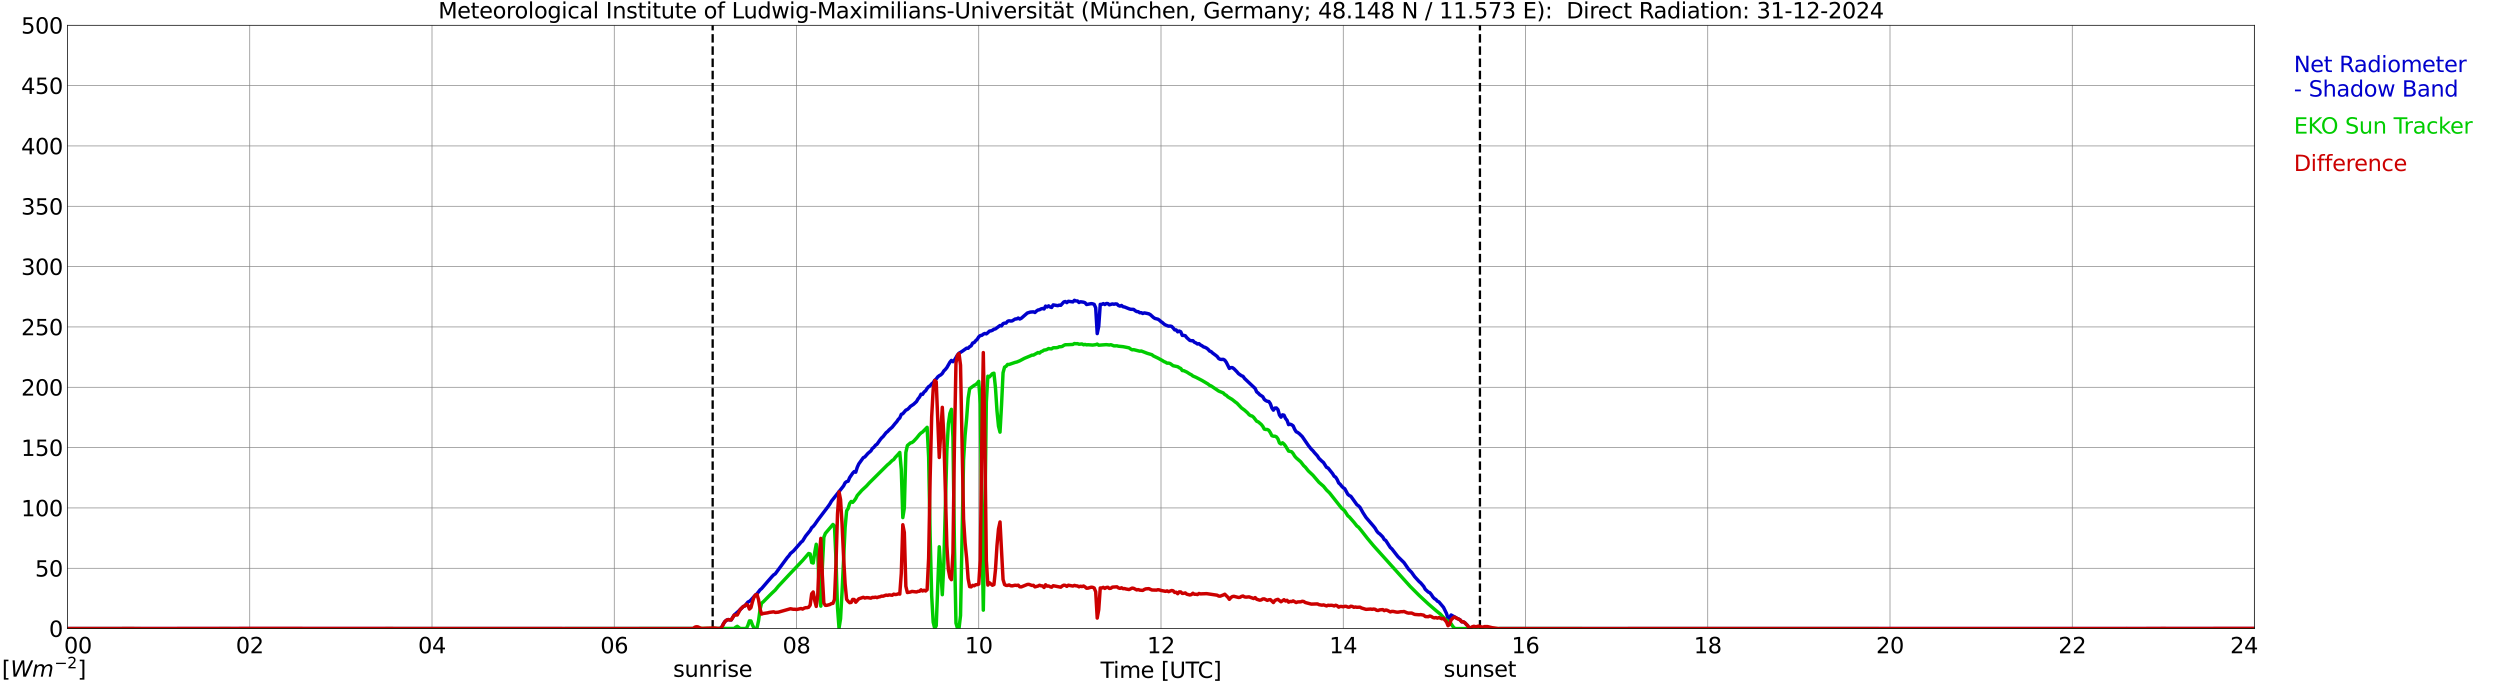 <?xml version="1.0" encoding="utf-8" standalone="no"?>
<!DOCTYPE svg PUBLIC "-//W3C//DTD SVG 1.1//EN"
  "http://www.w3.org/Graphics/SVG/1.1/DTD/svg11.dtd">
<svg xmlns:xlink="http://www.w3.org/1999/xlink" width="1085.4pt" height="296.64pt" viewBox="0 0 1085.4 296.64" xmlns="http://www.w3.org/2000/svg" version="1.1">
 <defs>
  <style type="text/css">*{stroke-linejoin: round; stroke-linecap: butt}</style>
 </defs>
 <g id="figure_1">
  <g id="patch_1">
   <path d="M 0 296.64 
L 1085.4 296.64 
L 1085.4 0 
L 0 0 
z
" style="fill: #ffffff"/>
  </g>
  <g id="axes_1">
   <g id="patch_2">
    <path d="M 29.306 272.909 
L 978.814 272.909 
L 978.814 10.976 
L 29.306 10.976 
z
" style="fill: #ffffff"/>
   </g>
   <g id="patch_3">
    <path d="M 978.814 272.909 
L 978.814 272.909 
L 978.814 10.976 
L 978.814 10.976 
z
" clip-path="url(#pe42b0a4dd9)" style="fill: #d3d3d3; opacity: 0.25; stroke: #d3d3d3; stroke-linejoin: miter"/>
   </g>
   <g id="matplotlib.axis_1">
    <g id="xtick_1">
     <g id="line2d_1">
      <path d="M 29.306 272.909 
L 29.306 10.976 
" clip-path="url(#pe42b0a4dd9)" style="fill: none; stroke: #808080; stroke-width: 0.3; stroke-linecap: square"/>
     </g>
     <g id="line2d_2"/>
     <g id="text_1">
      <!--    00 -->
      <g transform="translate(18.733 283.627) scale(0.095 -0.095)">
       <defs>
        <path id="DejaVuSans-20" transform="scale(0.016)"/>
        <path id="DejaVuSans-30" d="M 2034 4250 
Q 1547 4250 1301 3770 
Q 1056 3291 1056 2328 
Q 1056 1369 1301 889 
Q 1547 409 2034 409 
Q 2525 409 2770 889 
Q 3016 1369 3016 2328 
Q 3016 3291 2770 3770 
Q 2525 4250 2034 4250 
z
M 2034 4750 
Q 2819 4750 3233 4129 
Q 3647 3509 3647 2328 
Q 3647 1150 3233 529 
Q 2819 -91 2034 -91 
Q 1250 -91 836 529 
Q 422 1150 422 2328 
Q 422 3509 836 4129 
Q 1250 4750 2034 4750 
z
" transform="scale(0.016)"/>
       </defs>
       <use xlink:href="#DejaVuSans-20"/>
       <use xlink:href="#DejaVuSans-20" transform="translate(31.787 0)"/>
       <use xlink:href="#DejaVuSans-20" transform="translate(63.574 0)"/>
       <use xlink:href="#DejaVuSans-30" transform="translate(95.361 0)"/>
       <use xlink:href="#DejaVuSans-30" transform="translate(158.984 0)"/>
      </g>
     </g>
    </g>
    <g id="xtick_2">
     <g id="line2d_3">
      <path d="M 108.431 272.909 
L 108.431 10.976 
" clip-path="url(#pe42b0a4dd9)" style="fill: none; stroke: #808080; stroke-width: 0.3; stroke-linecap: square"/>
     </g>
     <g id="line2d_4"/>
     <g id="text_2">
      <!-- 02 -->
      <g transform="translate(102.387 283.627) scale(0.095 -0.095)">
       <defs>
        <path id="DejaVuSans-32" d="M 1228 531 
L 3431 531 
L 3431 0 
L 469 0 
L 469 531 
Q 828 903 1448 1529 
Q 2069 2156 2228 2338 
Q 2531 2678 2651 2914 
Q 2772 3150 2772 3378 
Q 2772 3750 2511 3984 
Q 2250 4219 1831 4219 
Q 1534 4219 1204 4116 
Q 875 4013 500 3803 
L 500 4441 
Q 881 4594 1212 4672 
Q 1544 4750 1819 4750 
Q 2544 4750 2975 4387 
Q 3406 4025 3406 3419 
Q 3406 3131 3298 2873 
Q 3191 2616 2906 2266 
Q 2828 2175 2409 1742 
Q 1991 1309 1228 531 
z
" transform="scale(0.016)"/>
       </defs>
       <use xlink:href="#DejaVuSans-30"/>
       <use xlink:href="#DejaVuSans-32" transform="translate(63.623 0)"/>
      </g>
     </g>
    </g>
    <g id="xtick_3">
     <g id="line2d_5">
      <path d="M 187.557 272.909 
L 187.557 10.976 
" clip-path="url(#pe42b0a4dd9)" style="fill: none; stroke: #808080; stroke-width: 0.3; stroke-linecap: square"/>
     </g>
     <g id="line2d_6"/>
     <g id="text_3">
      <!-- 04 -->
      <g transform="translate(181.513 283.627) scale(0.095 -0.095)">
       <defs>
        <path id="DejaVuSans-34" d="M 2419 4116 
L 825 1625 
L 2419 1625 
L 2419 4116 
z
M 2253 4666 
L 3047 4666 
L 3047 1625 
L 3713 1625 
L 3713 1100 
L 3047 1100 
L 3047 0 
L 2419 0 
L 2419 1100 
L 313 1100 
L 313 1709 
L 2253 4666 
z
" transform="scale(0.016)"/>
       </defs>
       <use xlink:href="#DejaVuSans-30"/>
       <use xlink:href="#DejaVuSans-34" transform="translate(63.623 0)"/>
      </g>
     </g>
    </g>
    <g id="xtick_4">
     <g id="line2d_7">
      <path d="M 266.683 272.909 
L 266.683 10.976 
" clip-path="url(#pe42b0a4dd9)" style="fill: none; stroke: #808080; stroke-width: 0.3; stroke-linecap: square"/>
     </g>
     <g id="line2d_8"/>
     <g id="text_4">
      <!-- 06 -->
      <g transform="translate(260.638 283.627) scale(0.095 -0.095)">
       <defs>
        <path id="DejaVuSans-36" d="M 2113 2584 
Q 1688 2584 1439 2293 
Q 1191 2003 1191 1497 
Q 1191 994 1439 701 
Q 1688 409 2113 409 
Q 2538 409 2786 701 
Q 3034 994 3034 1497 
Q 3034 2003 2786 2293 
Q 2538 2584 2113 2584 
z
M 3366 4563 
L 3366 3988 
Q 3128 4100 2886 4159 
Q 2644 4219 2406 4219 
Q 1781 4219 1451 3797 
Q 1122 3375 1075 2522 
Q 1259 2794 1537 2939 
Q 1816 3084 2150 3084 
Q 2853 3084 3261 2657 
Q 3669 2231 3669 1497 
Q 3669 778 3244 343 
Q 2819 -91 2113 -91 
Q 1303 -91 875 529 
Q 447 1150 447 2328 
Q 447 3434 972 4092 
Q 1497 4750 2381 4750 
Q 2619 4750 2861 4703 
Q 3103 4656 3366 4563 
z
" transform="scale(0.016)"/>
       </defs>
       <use xlink:href="#DejaVuSans-30"/>
       <use xlink:href="#DejaVuSans-36" transform="translate(63.623 0)"/>
      </g>
     </g>
    </g>
    <g id="xtick_5">
     <g id="line2d_9">
      <path d="M 345.808 272.909 
L 345.808 10.976 
" clip-path="url(#pe42b0a4dd9)" style="fill: none; stroke: #808080; stroke-width: 0.3; stroke-linecap: square"/>
     </g>
     <g id="line2d_10"/>
     <g id="text_5">
      <!-- 08 -->
      <g transform="translate(339.764 283.627) scale(0.095 -0.095)">
       <defs>
        <path id="DejaVuSans-38" d="M 2034 2216 
Q 1584 2216 1326 1975 
Q 1069 1734 1069 1313 
Q 1069 891 1326 650 
Q 1584 409 2034 409 
Q 2484 409 2743 651 
Q 3003 894 3003 1313 
Q 3003 1734 2745 1975 
Q 2488 2216 2034 2216 
z
M 1403 2484 
Q 997 2584 770 2862 
Q 544 3141 544 3541 
Q 544 4100 942 4425 
Q 1341 4750 2034 4750 
Q 2731 4750 3128 4425 
Q 3525 4100 3525 3541 
Q 3525 3141 3298 2862 
Q 3072 2584 2669 2484 
Q 3125 2378 3379 2068 
Q 3634 1759 3634 1313 
Q 3634 634 3220 271 
Q 2806 -91 2034 -91 
Q 1263 -91 848 271 
Q 434 634 434 1313 
Q 434 1759 690 2068 
Q 947 2378 1403 2484 
z
M 1172 3481 
Q 1172 3119 1398 2916 
Q 1625 2713 2034 2713 
Q 2441 2713 2670 2916 
Q 2900 3119 2900 3481 
Q 2900 3844 2670 4047 
Q 2441 4250 2034 4250 
Q 1625 4250 1398 4047 
Q 1172 3844 1172 3481 
z
" transform="scale(0.016)"/>
       </defs>
       <use xlink:href="#DejaVuSans-30"/>
       <use xlink:href="#DejaVuSans-38" transform="translate(63.623 0)"/>
      </g>
     </g>
    </g>
    <g id="xtick_6">
     <g id="line2d_11">
      <path d="M 424.934 272.909 
L 424.934 10.976 
" clip-path="url(#pe42b0a4dd9)" style="fill: none; stroke: #808080; stroke-width: 0.3; stroke-linecap: square"/>
     </g>
     <g id="line2d_12"/>
     <g id="text_6">
      <!-- 10 -->
      <g transform="translate(418.89 283.627) scale(0.095 -0.095)">
       <defs>
        <path id="DejaVuSans-31" d="M 794 531 
L 1825 531 
L 1825 4091 
L 703 3866 
L 703 4441 
L 1819 4666 
L 2450 4666 
L 2450 531 
L 3481 531 
L 3481 0 
L 794 0 
L 794 531 
z
" transform="scale(0.016)"/>
       </defs>
       <use xlink:href="#DejaVuSans-31"/>
       <use xlink:href="#DejaVuSans-30" transform="translate(63.623 0)"/>
      </g>
     </g>
    </g>
    <g id="xtick_7">
     <g id="line2d_13">
      <path d="M 504.06 272.909 
L 504.06 10.976 
" clip-path="url(#pe42b0a4dd9)" style="fill: none; stroke: #808080; stroke-width: 0.3; stroke-linecap: square"/>
     </g>
     <g id="line2d_14"/>
     <g id="text_7">
      <!-- 12 -->
      <g transform="translate(498.015 283.627) scale(0.095 -0.095)">
       <use xlink:href="#DejaVuSans-31"/>
       <use xlink:href="#DejaVuSans-32" transform="translate(63.623 0)"/>
      </g>
     </g>
    </g>
    <g id="xtick_8">
     <g id="line2d_15">
      <path d="M 583.185 272.909 
L 583.185 10.976 
" clip-path="url(#pe42b0a4dd9)" style="fill: none; stroke: #808080; stroke-width: 0.3; stroke-linecap: square"/>
     </g>
     <g id="line2d_16"/>
     <g id="text_8">
      <!-- 14 -->
      <g transform="translate(577.141 283.627) scale(0.095 -0.095)">
       <use xlink:href="#DejaVuSans-31"/>
       <use xlink:href="#DejaVuSans-34" transform="translate(63.623 0)"/>
      </g>
     </g>
    </g>
    <g id="xtick_9">
     <g id="line2d_17">
      <path d="M 662.311 272.909 
L 662.311 10.976 
" clip-path="url(#pe42b0a4dd9)" style="fill: none; stroke: #808080; stroke-width: 0.3; stroke-linecap: square"/>
     </g>
     <g id="line2d_18"/>
     <g id="text_9">
      <!-- 16 -->
      <g transform="translate(656.267 283.627) scale(0.095 -0.095)">
       <use xlink:href="#DejaVuSans-31"/>
       <use xlink:href="#DejaVuSans-36" transform="translate(63.623 0)"/>
      </g>
     </g>
    </g>
    <g id="xtick_10">
     <g id="line2d_19">
      <path d="M 741.437 272.909 
L 741.437 10.976 
" clip-path="url(#pe42b0a4dd9)" style="fill: none; stroke: #808080; stroke-width: 0.3; stroke-linecap: square"/>
     </g>
     <g id="line2d_20"/>
     <g id="text_10">
      <!-- 18 -->
      <g transform="translate(735.392 283.627) scale(0.095 -0.095)">
       <use xlink:href="#DejaVuSans-31"/>
       <use xlink:href="#DejaVuSans-38" transform="translate(63.623 0)"/>
      </g>
     </g>
    </g>
    <g id="xtick_11">
     <g id="line2d_21">
      <path d="M 820.562 272.909 
L 820.562 10.976 
" clip-path="url(#pe42b0a4dd9)" style="fill: none; stroke: #808080; stroke-width: 0.3; stroke-linecap: square"/>
     </g>
     <g id="line2d_22"/>
     <g id="text_11">
      <!-- 20 -->
      <g transform="translate(814.518 283.627) scale(0.095 -0.095)">
       <use xlink:href="#DejaVuSans-32"/>
       <use xlink:href="#DejaVuSans-30" transform="translate(63.623 0)"/>
      </g>
     </g>
    </g>
    <g id="xtick_12">
     <g id="line2d_23">
      <path d="M 899.688 272.909 
L 899.688 10.976 
" clip-path="url(#pe42b0a4dd9)" style="fill: none; stroke: #808080; stroke-width: 0.3; stroke-linecap: square"/>
     </g>
     <g id="line2d_24"/>
     <g id="text_12">
      <!-- 22 -->
      <g transform="translate(893.644 283.627) scale(0.095 -0.095)">
       <use xlink:href="#DejaVuSans-32"/>
       <use xlink:href="#DejaVuSans-32" transform="translate(63.623 0)"/>
      </g>
     </g>
    </g>
    <g id="xtick_13">
     <g id="line2d_25">
      <path d="M 978.814 272.909 
L 978.814 10.976 
" clip-path="url(#pe42b0a4dd9)" style="fill: none; stroke: #808080; stroke-width: 0.3; stroke-linecap: square"/>
     </g>
     <g id="line2d_26"/>
     <g id="text_13">
      <!-- 24    -->
      <g transform="translate(968.241 283.627) scale(0.095 -0.095)">
       <use xlink:href="#DejaVuSans-32"/>
       <use xlink:href="#DejaVuSans-34" transform="translate(63.623 0)"/>
       <use xlink:href="#DejaVuSans-20" transform="translate(127.246 0)"/>
       <use xlink:href="#DejaVuSans-20" transform="translate(159.033 0)"/>
       <use xlink:href="#DejaVuSans-20" transform="translate(190.82 0)"/>
      </g>
     </g>
    </g>
    <g id="text_14">
     <!-- Time [UTC] -->
     <g transform="translate(477.806 294.322) scale(0.095 -0.095)">
      <defs>
       <path id="DejaVuSans-54" d="M -19 4666 
L 3928 4666 
L 3928 4134 
L 2272 4134 
L 2272 0 
L 1638 0 
L 1638 4134 
L -19 4134 
L -19 4666 
z
" transform="scale(0.016)"/>
       <path id="DejaVuSans-69" d="M 603 3500 
L 1178 3500 
L 1178 0 
L 603 0 
L 603 3500 
z
M 603 4863 
L 1178 4863 
L 1178 4134 
L 603 4134 
L 603 4863 
z
" transform="scale(0.016)"/>
       <path id="DejaVuSans-6d" d="M 3328 2828 
Q 3544 3216 3844 3400 
Q 4144 3584 4550 3584 
Q 5097 3584 5394 3201 
Q 5691 2819 5691 2113 
L 5691 0 
L 5113 0 
L 5113 2094 
Q 5113 2597 4934 2840 
Q 4756 3084 4391 3084 
Q 3944 3084 3684 2787 
Q 3425 2491 3425 1978 
L 3425 0 
L 2847 0 
L 2847 2094 
Q 2847 2600 2669 2842 
Q 2491 3084 2119 3084 
Q 1678 3084 1418 2786 
Q 1159 2488 1159 1978 
L 1159 0 
L 581 0 
L 581 3500 
L 1159 3500 
L 1159 2956 
Q 1356 3278 1631 3431 
Q 1906 3584 2284 3584 
Q 2666 3584 2933 3390 
Q 3200 3197 3328 2828 
z
" transform="scale(0.016)"/>
       <path id="DejaVuSans-65" d="M 3597 1894 
L 3597 1613 
L 953 1613 
Q 991 1019 1311 708 
Q 1631 397 2203 397 
Q 2534 397 2845 478 
Q 3156 559 3463 722 
L 3463 178 
Q 3153 47 2828 -22 
Q 2503 -91 2169 -91 
Q 1331 -91 842 396 
Q 353 884 353 1716 
Q 353 2575 817 3079 
Q 1281 3584 2069 3584 
Q 2775 3584 3186 3129 
Q 3597 2675 3597 1894 
z
M 3022 2063 
Q 3016 2534 2758 2815 
Q 2500 3097 2075 3097 
Q 1594 3097 1305 2825 
Q 1016 2553 972 2059 
L 3022 2063 
z
" transform="scale(0.016)"/>
       <path id="DejaVuSans-5b" d="M 550 4863 
L 1875 4863 
L 1875 4416 
L 1125 4416 
L 1125 -397 
L 1875 -397 
L 1875 -844 
L 550 -844 
L 550 4863 
z
" transform="scale(0.016)"/>
       <path id="DejaVuSans-55" d="M 556 4666 
L 1191 4666 
L 1191 1831 
Q 1191 1081 1462 751 
Q 1734 422 2344 422 
Q 2950 422 3222 751 
Q 3494 1081 3494 1831 
L 3494 4666 
L 4128 4666 
L 4128 1753 
Q 4128 841 3676 375 
Q 3225 -91 2344 -91 
Q 1459 -91 1007 375 
Q 556 841 556 1753 
L 556 4666 
z
" transform="scale(0.016)"/>
       <path id="DejaVuSans-43" d="M 4122 4306 
L 4122 3641 
Q 3803 3938 3442 4084 
Q 3081 4231 2675 4231 
Q 1875 4231 1450 3742 
Q 1025 3253 1025 2328 
Q 1025 1406 1450 917 
Q 1875 428 2675 428 
Q 3081 428 3442 575 
Q 3803 722 4122 1019 
L 4122 359 
Q 3791 134 3420 21 
Q 3050 -91 2638 -91 
Q 1578 -91 968 557 
Q 359 1206 359 2328 
Q 359 3453 968 4101 
Q 1578 4750 2638 4750 
Q 3056 4750 3426 4639 
Q 3797 4528 4122 4306 
z
" transform="scale(0.016)"/>
       <path id="DejaVuSans-5d" d="M 1947 4863 
L 1947 -844 
L 622 -844 
L 622 -397 
L 1369 -397 
L 1369 4416 
L 622 4416 
L 622 4863 
L 1947 4863 
z
" transform="scale(0.016)"/>
      </defs>
      <use xlink:href="#DejaVuSans-54"/>
      <use xlink:href="#DejaVuSans-69" transform="translate(57.959 0)"/>
      <use xlink:href="#DejaVuSans-6d" transform="translate(85.742 0)"/>
      <use xlink:href="#DejaVuSans-65" transform="translate(183.154 0)"/>
      <use xlink:href="#DejaVuSans-20" transform="translate(244.678 0)"/>
      <use xlink:href="#DejaVuSans-5b" transform="translate(276.465 0)"/>
      <use xlink:href="#DejaVuSans-55" transform="translate(315.479 0)"/>
      <use xlink:href="#DejaVuSans-54" transform="translate(388.672 0)"/>
      <use xlink:href="#DejaVuSans-43" transform="translate(443.881 0)"/>
      <use xlink:href="#DejaVuSans-5d" transform="translate(513.705 0)"/>
     </g>
    </g>
   </g>
   <g id="matplotlib.axis_2">
    <g id="ytick_1">
     <g id="line2d_27">
      <path d="M 29.306 272.909 
L 978.814 272.909 
" clip-path="url(#pe42b0a4dd9)" style="fill: none; stroke: #808080; stroke-width: 0.3; stroke-linecap: square"/>
     </g>
     <g id="line2d_28"/>
     <g id="text_15">
      <!-- 0 -->
      <g transform="translate(21.261 276.518) scale(0.095 -0.095)">
       <use xlink:href="#DejaVuSans-30"/>
      </g>
     </g>
    </g>
    <g id="ytick_2">
     <g id="line2d_29">
      <path d="M 29.306 246.715 
L 978.814 246.715 
" clip-path="url(#pe42b0a4dd9)" style="fill: none; stroke: #808080; stroke-width: 0.3; stroke-linecap: square"/>
     </g>
     <g id="line2d_30"/>
     <g id="text_16">
      <!-- 50 -->
      <g transform="translate(15.217 250.325) scale(0.095 -0.095)">
       <defs>
        <path id="DejaVuSans-35" d="M 691 4666 
L 3169 4666 
L 3169 4134 
L 1269 4134 
L 1269 2991 
Q 1406 3038 1543 3061 
Q 1681 3084 1819 3084 
Q 2600 3084 3056 2656 
Q 3513 2228 3513 1497 
Q 3513 744 3044 326 
Q 2575 -91 1722 -91 
Q 1428 -91 1123 -41 
Q 819 9 494 109 
L 494 744 
Q 775 591 1075 516 
Q 1375 441 1709 441 
Q 2250 441 2565 725 
Q 2881 1009 2881 1497 
Q 2881 1984 2565 2268 
Q 2250 2553 1709 2553 
Q 1456 2553 1204 2497 
Q 953 2441 691 2322 
L 691 4666 
z
" transform="scale(0.016)"/>
       </defs>
       <use xlink:href="#DejaVuSans-35"/>
       <use xlink:href="#DejaVuSans-30" transform="translate(63.623 0)"/>
      </g>
     </g>
    </g>
    <g id="ytick_3">
     <g id="line2d_31">
      <path d="M 29.306 220.522 
L 978.814 220.522 
" clip-path="url(#pe42b0a4dd9)" style="fill: none; stroke: #808080; stroke-width: 0.3; stroke-linecap: square"/>
     </g>
     <g id="line2d_32"/>
     <g id="text_17">
      <!-- 100 -->
      <g transform="translate(9.173 224.131) scale(0.095 -0.095)">
       <use xlink:href="#DejaVuSans-31"/>
       <use xlink:href="#DejaVuSans-30" transform="translate(63.623 0)"/>
       <use xlink:href="#DejaVuSans-30" transform="translate(127.246 0)"/>
      </g>
     </g>
    </g>
    <g id="ytick_4">
     <g id="line2d_33">
      <path d="M 29.306 194.329 
L 978.814 194.329 
" clip-path="url(#pe42b0a4dd9)" style="fill: none; stroke: #808080; stroke-width: 0.3; stroke-linecap: square"/>
     </g>
     <g id="line2d_34"/>
     <g id="text_18">
      <!-- 150 -->
      <g transform="translate(9.173 197.938) scale(0.095 -0.095)">
       <use xlink:href="#DejaVuSans-31"/>
       <use xlink:href="#DejaVuSans-35" transform="translate(63.623 0)"/>
       <use xlink:href="#DejaVuSans-30" transform="translate(127.246 0)"/>
      </g>
     </g>
    </g>
    <g id="ytick_5">
     <g id="line2d_35">
      <path d="M 29.306 168.136 
L 978.814 168.136 
" clip-path="url(#pe42b0a4dd9)" style="fill: none; stroke: #808080; stroke-width: 0.3; stroke-linecap: square"/>
     </g>
     <g id="line2d_36"/>
     <g id="text_19">
      <!-- 200 -->
      <g transform="translate(9.173 171.745) scale(0.095 -0.095)">
       <use xlink:href="#DejaVuSans-32"/>
       <use xlink:href="#DejaVuSans-30" transform="translate(63.623 0)"/>
       <use xlink:href="#DejaVuSans-30" transform="translate(127.246 0)"/>
      </g>
     </g>
    </g>
    <g id="ytick_6">
     <g id="line2d_37">
      <path d="M 29.306 141.942 
L 978.814 141.942 
" clip-path="url(#pe42b0a4dd9)" style="fill: none; stroke: #808080; stroke-width: 0.3; stroke-linecap: square"/>
     </g>
     <g id="line2d_38"/>
     <g id="text_20">
      <!-- 250 -->
      <g transform="translate(9.173 145.551) scale(0.095 -0.095)">
       <use xlink:href="#DejaVuSans-32"/>
       <use xlink:href="#DejaVuSans-35" transform="translate(63.623 0)"/>
       <use xlink:href="#DejaVuSans-30" transform="translate(127.246 0)"/>
      </g>
     </g>
    </g>
    <g id="ytick_7">
     <g id="line2d_39">
      <path d="M 29.306 115.749 
L 978.814 115.749 
" clip-path="url(#pe42b0a4dd9)" style="fill: none; stroke: #808080; stroke-width: 0.3; stroke-linecap: square"/>
     </g>
     <g id="line2d_40"/>
     <g id="text_21">
      <!-- 300 -->
      <g transform="translate(9.173 119.358) scale(0.095 -0.095)">
       <defs>
        <path id="DejaVuSans-33" d="M 2597 2516 
Q 3050 2419 3304 2112 
Q 3559 1806 3559 1356 
Q 3559 666 3084 287 
Q 2609 -91 1734 -91 
Q 1441 -91 1130 -33 
Q 819 25 488 141 
L 488 750 
Q 750 597 1062 519 
Q 1375 441 1716 441 
Q 2309 441 2620 675 
Q 2931 909 2931 1356 
Q 2931 1769 2642 2001 
Q 2353 2234 1838 2234 
L 1294 2234 
L 1294 2753 
L 1863 2753 
Q 2328 2753 2575 2939 
Q 2822 3125 2822 3475 
Q 2822 3834 2567 4026 
Q 2313 4219 1838 4219 
Q 1578 4219 1281 4162 
Q 984 4106 628 3988 
L 628 4550 
Q 988 4650 1302 4700 
Q 1616 4750 1894 4750 
Q 2613 4750 3031 4423 
Q 3450 4097 3450 3541 
Q 3450 3153 3228 2886 
Q 3006 2619 2597 2516 
z
" transform="scale(0.016)"/>
       </defs>
       <use xlink:href="#DejaVuSans-33"/>
       <use xlink:href="#DejaVuSans-30" transform="translate(63.623 0)"/>
       <use xlink:href="#DejaVuSans-30" transform="translate(127.246 0)"/>
      </g>
     </g>
    </g>
    <g id="ytick_8">
     <g id="line2d_41">
      <path d="M 29.306 89.556 
L 978.814 89.556 
" clip-path="url(#pe42b0a4dd9)" style="fill: none; stroke: #808080; stroke-width: 0.3; stroke-linecap: square"/>
     </g>
     <g id="line2d_42"/>
     <g id="text_22">
      <!-- 350 -->
      <g transform="translate(9.173 93.165) scale(0.095 -0.095)">
       <use xlink:href="#DejaVuSans-33"/>
       <use xlink:href="#DejaVuSans-35" transform="translate(63.623 0)"/>
       <use xlink:href="#DejaVuSans-30" transform="translate(127.246 0)"/>
      </g>
     </g>
    </g>
    <g id="ytick_9">
     <g id="line2d_43">
      <path d="M 29.306 63.362 
L 978.814 63.362 
" clip-path="url(#pe42b0a4dd9)" style="fill: none; stroke: #808080; stroke-width: 0.3; stroke-linecap: square"/>
     </g>
     <g id="line2d_44"/>
     <g id="text_23">
      <!-- 400 -->
      <g transform="translate(9.173 66.972) scale(0.095 -0.095)">
       <use xlink:href="#DejaVuSans-34"/>
       <use xlink:href="#DejaVuSans-30" transform="translate(63.623 0)"/>
       <use xlink:href="#DejaVuSans-30" transform="translate(127.246 0)"/>
      </g>
     </g>
    </g>
    <g id="ytick_10">
     <g id="line2d_45">
      <path d="M 29.306 37.169 
L 978.814 37.169 
" clip-path="url(#pe42b0a4dd9)" style="fill: none; stroke: #808080; stroke-width: 0.3; stroke-linecap: square"/>
     </g>
     <g id="line2d_46"/>
     <g id="text_24">
      <!-- 450 -->
      <g transform="translate(9.173 40.778) scale(0.095 -0.095)">
       <use xlink:href="#DejaVuSans-34"/>
       <use xlink:href="#DejaVuSans-35" transform="translate(63.623 0)"/>
       <use xlink:href="#DejaVuSans-30" transform="translate(127.246 0)"/>
      </g>
     </g>
    </g>
    <g id="ytick_11">
     <g id="line2d_47">
      <path d="M 29.306 10.976 
L 978.814 10.976 
" clip-path="url(#pe42b0a4dd9)" style="fill: none; stroke: #808080; stroke-width: 0.3; stroke-linecap: square"/>
     </g>
     <g id="line2d_48"/>
     <g id="text_25">
      <!-- 500 -->
      <g transform="translate(9.173 14.585) scale(0.095 -0.095)">
       <use xlink:href="#DejaVuSans-35"/>
       <use xlink:href="#DejaVuSans-30" transform="translate(63.623 0)"/>
       <use xlink:href="#DejaVuSans-30" transform="translate(127.246 0)"/>
      </g>
     </g>
    </g>
   </g>
   <g id="line2d_49">
    <path d="M 309.411 272.909 
L 309.411 10.976 
" clip-path="url(#pe42b0a4dd9)" style="fill: none; stroke-dasharray: 3.7,1.6; stroke-dashoffset: 0; stroke: #000000"/>
   </g>
   <g id="line2d_50">
    <path d="M 642.53 272.909 
L 642.53 10.976 
" clip-path="url(#pe42b0a4dd9)" style="fill: none; stroke-dasharray: 3.7,1.6; stroke-dashoffset: 0; stroke: #000000"/>
   </g>
   <g id="line2d_51">
    <path d="M 29.306 272.909 
L 300.971 272.909 
L 301.63 273.506 
L 302.289 273.71 
L 302.949 273.663 
L 304.267 273.055 
L 304.927 272.972 
L 306.905 273.071 
L 310.202 273.165 
L 312.839 272.799 
L 313.499 272.065 
L 314.158 270.709 
L 314.818 269.755 
L 315.477 269.247 
L 316.136 268.985 
L 316.796 269.121 
L 317.455 269.142 
L 318.774 267.01 
L 320.752 265.25 
L 322.73 263.296 
L 323.39 263.055 
L 324.708 261.389 
L 325.368 261.085 
L 326.027 260.493 
L 328.005 258.303 
L 328.665 257.8 
L 329.983 256.087 
L 330.643 255.543 
L 331.961 254.018 
L 333.28 252.478 
L 335.258 250.231 
L 335.918 249.56 
L 336.577 249.157 
L 341.852 242.016 
L 342.512 241.299 
L 343.171 240.314 
L 344.49 239.214 
L 347.127 236.207 
L 347.787 235.4 
L 348.446 234.892 
L 349.765 232.744 
L 351.743 230.308 
L 352.402 229.114 
L 353.062 228.548 
L 353.721 227.736 
L 355.04 225.829 
L 359.655 219.726 
L 360.315 218.772 
L 360.974 217.599 
L 366.249 210.946 
L 366.909 209.626 
L 367.568 209.102 
L 368.227 208.924 
L 368.887 207.363 
L 370.206 205.435 
L 370.865 204.749 
L 371.524 205.01 
L 372.184 202.884 
L 372.843 201.427 
L 374.821 198.687 
L 375.481 198.384 
L 376.799 196.864 
L 378.118 195.749 
L 378.777 194.648 
L 379.437 194.187 
L 380.096 193.292 
L 380.756 192.862 
L 382.074 190.981 
L 382.734 190.148 
L 383.393 189.556 
L 384.712 187.854 
L 385.371 187.351 
L 386.031 186.618 
L 387.349 185.465 
L 388.668 183.82 
L 389.328 183.092 
L 389.987 182.097 
L 390.646 181.452 
L 391.306 179.891 
L 391.965 179.624 
L 393.284 178.063 
L 393.943 177.78 
L 394.603 177.209 
L 395.262 176.439 
L 396.581 175.569 
L 397.899 174.354 
L 398.559 173.201 
L 399.218 172.41 
L 399.878 171.132 
L 400.537 171.232 
L 401.196 170.2 
L 401.856 169.691 
L 402.515 168.638 
L 403.175 167.868 
L 403.834 167.46 
L 404.493 166.674 
L 405.153 166.124 
L 405.812 165.097 
L 406.471 164.526 
L 407.131 163.636 
L 407.79 163.112 
L 408.45 162.745 
L 409.109 162.137 
L 409.768 161.042 
L 410.428 160.414 
L 411.087 159.602 
L 412.406 157.276 
L 413.065 156.485 
L 413.725 157.03 
L 414.384 156.343 
L 415.703 154.138 
L 416.362 153.368 
L 417.681 152.556 
L 419.659 151.157 
L 420.318 151.215 
L 420.978 150.528 
L 421.637 150.146 
L 422.297 148.925 
L 422.956 148.726 
L 423.615 147.914 
L 424.275 147.307 
L 424.934 146.254 
L 425.593 145.683 
L 426.253 145.604 
L 426.912 145.075 
L 427.572 144.771 
L 428.231 144.954 
L 428.89 144.446 
L 429.55 143.76 
L 430.209 143.655 
L 430.869 143.414 
L 431.528 142.927 
L 432.187 142.786 
L 434.165 141.324 
L 434.825 141.486 
L 435.484 140.517 
L 436.144 140.276 
L 436.803 140.276 
L 437.462 139.48 
L 438.122 139.281 
L 438.781 139.381 
L 439.44 139.318 
L 440.759 138.49 
L 441.419 138.464 
L 442.078 138.081 
L 442.737 138.506 
L 443.397 138.181 
L 446.034 135.897 
L 447.353 135.488 
L 448.672 135.389 
L 449.331 135.672 
L 449.991 135.043 
L 450.65 134.598 
L 451.309 134.477 
L 451.969 134.116 
L 452.628 133.932 
L 453.287 134.137 
L 453.947 132.9 
L 454.606 133.283 
L 455.266 132.796 
L 455.925 133.283 
L 456.584 133.487 
L 457.244 132.371 
L 458.563 132.591 
L 459.222 132.717 
L 459.881 132.471 
L 460.541 132.555 
L 461.859 131.093 
L 462.519 130.91 
L 463.178 131.381 
L 463.838 130.81 
L 465.816 131.077 
L 466.475 130.386 
L 467.134 130.669 
L 467.794 130.669 
L 468.453 131.334 
L 469.113 131.009 
L 470.431 131.198 
L 471.091 131.439 
L 471.75 132.209 
L 473.728 131.821 
L 474.388 131.905 
L 475.047 132.146 
L 475.706 133.628 
L 476.366 144.829 
L 477.025 141.665 
L 477.685 132.146 
L 478.344 132.146 
L 479.003 131.821 
L 479.663 132.209 
L 480.322 131.784 
L 480.981 131.8 
L 481.641 132.35 
L 482.96 131.947 
L 483.619 132.088 
L 484.278 131.947 
L 484.938 132.004 
L 485.597 132.654 
L 486.256 132.895 
L 486.916 132.617 
L 487.575 133.183 
L 488.235 133.283 
L 490.213 134.074 
L 490.872 134.278 
L 492.191 134.336 
L 492.85 134.886 
L 493.51 135.268 
L 494.169 135.305 
L 494.828 135.776 
L 495.488 135.734 
L 496.147 136.101 
L 496.807 135.839 
L 498.125 136.101 
L 498.785 136.264 
L 499.444 136.625 
L 500.763 137.819 
L 501.422 138.249 
L 502.741 138.589 
L 503.4 139.035 
L 504.06 139.642 
L 504.719 140.088 
L 505.379 140.695 
L 506.038 141.104 
L 507.357 141.612 
L 508.016 141.549 
L 508.675 141.707 
L 509.335 142.377 
L 509.994 143.21 
L 510.654 143.252 
L 511.313 144.064 
L 511.972 143.718 
L 512.632 144.043 
L 513.291 145.604 
L 513.95 145.62 
L 514.61 145.766 
L 515.269 146.615 
L 516.588 147.789 
L 517.247 147.93 
L 517.907 147.909 
L 518.566 148.601 
L 519.226 148.883 
L 519.885 149.35 
L 520.544 149.208 
L 521.204 149.774 
L 521.863 150.12 
L 522.522 150.607 
L 523.182 150.811 
L 523.841 151.152 
L 524.501 151.66 
L 525.16 152.414 
L 525.819 152.655 
L 526.479 153.279 
L 527.797 154.253 
L 528.457 154.782 
L 529.116 155.673 
L 529.776 155.998 
L 530.435 156.06 
L 531.094 156.003 
L 531.754 156.385 
L 532.413 157.297 
L 533.732 159.948 
L 534.391 159.586 
L 535.051 159.607 
L 535.71 160.073 
L 537.029 161.409 
L 537.688 162.2 
L 539.007 163.133 
L 539.666 163.379 
L 540.326 164.311 
L 544.941 168.665 
L 545.601 170.147 
L 546.26 170.65 
L 546.919 171.363 
L 548.238 172.216 
L 548.898 173.39 
L 549.557 173.914 
L 550.216 174.218 
L 550.876 174.322 
L 551.535 175.271 
L 552.195 177.136 
L 552.854 178.068 
L 553.513 177.162 
L 554.173 177.141 
L 554.832 177.848 
L 555.491 180.179 
L 556.151 181.112 
L 556.81 180.101 
L 557.47 180.263 
L 558.129 181.683 
L 558.788 182.495 
L 559.448 184.354 
L 560.107 184.15 
L 560.766 184.417 
L 561.426 184.884 
L 562.085 186.382 
L 562.745 187.456 
L 563.404 187.76 
L 564.063 188.247 
L 565.382 189.546 
L 566.701 191.474 
L 568.02 193.396 
L 569.338 195.057 
L 569.998 195.665 
L 570.657 196.498 
L 571.976 197.938 
L 572.635 198.997 
L 573.954 200.27 
L 574.613 200.814 
L 575.932 202.905 
L 576.592 203.187 
L 578.57 205.644 
L 579.229 206.755 
L 579.889 207.179 
L 580.548 208.217 
L 581.207 209.673 
L 581.867 210.265 
L 582.526 211.114 
L 583.185 211.763 
L 583.845 212.193 
L 585.164 214.597 
L 585.823 215.147 
L 586.482 215.472 
L 588.46 218.212 
L 589.12 219.139 
L 589.779 219.59 
L 590.439 220.26 
L 591.757 222.607 
L 593.076 224.655 
L 596.373 228.49 
L 597.032 229.339 
L 597.692 230.497 
L 598.351 231.303 
L 599.011 231.775 
L 600.329 233.111 
L 600.989 234.247 
L 601.648 234.651 
L 602.967 236.699 
L 603.626 237.715 
L 604.286 238.281 
L 605.604 239.984 
L 606.923 241.671 
L 609.561 244.269 
L 611.539 247.129 
L 612.858 248.486 
L 614.176 250.351 
L 616.154 252.52 
L 616.814 253.075 
L 618.133 254.631 
L 618.792 255.846 
L 620.111 257.046 
L 620.77 257.334 
L 621.429 258.141 
L 622.089 259.178 
L 622.748 259.885 
L 623.408 260.273 
L 624.067 261.028 
L 624.726 261.331 
L 626.705 263.684 
L 628.023 266.36 
L 628.683 268.566 
L 629.342 268.393 
L 630.001 267.01 
L 631.98 268.094 
L 632.639 268.519 
L 633.298 268.781 
L 633.958 269.168 
L 634.617 269.944 
L 635.276 269.959 
L 635.936 270.347 
L 637.255 271.709 
L 637.914 272.987 
L 639.233 273.716 
L 639.892 273.915 
L 640.552 273.742 
L 641.211 273.778 
L 641.87 274.004 
L 642.53 273.883 
L 643.189 273.6 
L 643.848 273.543 
L 644.508 273.784 
L 645.827 273.784 
L 647.805 273.307 
L 651.102 272.909 
L 978.154 272.909 
L 978.154 272.909 
" clip-path="url(#pe42b0a4dd9)" style="fill: none; stroke: #0000cc; stroke-width: 1.5; stroke-linecap: square"/>
   </g>
   <g id="line2d_52">
    <path d="M 28.646 272.957 
L 39.197 272.93 
L 48.428 272.936 
L 57 272.934 
L 62.275 272.959 
L 71.506 272.96 
L 88.65 272.964 
L 98.541 272.947 
L 109.091 272.988 
L 127.553 272.985 
L 187.557 272.938 
L 233.714 272.931 
L 256.133 272.919 
L 318.774 272.851 
L 319.433 272.288 
L 320.093 271.929 
L 321.411 272.9 
L 324.049 272.862 
L 324.708 271.516 
L 325.368 269.561 
L 326.027 269.586 
L 326.686 271.358 
L 327.346 272.687 
L 328.005 272.888 
L 328.665 272.62 
L 329.324 269.534 
L 329.983 264.624 
L 330.643 261.846 
L 331.302 261.362 
L 333.94 258.693 
L 335.258 257.399 
L 336.577 256.17 
L 337.896 254.55 
L 342.512 249.61 
L 348.446 243.352 
L 351.083 240.306 
L 351.743 240.51 
L 352.402 244.232 
L 353.062 244.445 
L 353.721 239.842 
L 354.38 236.306 
L 355.04 240.323 
L 355.699 256.456 
L 356.359 263.163 
L 357.018 246.456 
L 357.677 233.285 
L 358.337 231.583 
L 361.634 227.699 
L 362.293 228.347 
L 362.952 242.975 
L 363.612 263.791 
L 364.271 272.706 
L 364.93 268.67 
L 365.59 256.855 
L 366.909 229.123 
L 367.568 221.792 
L 368.227 220.777 
L 368.887 218.607 
L 369.546 217.726 
L 370.206 218.098 
L 370.865 217.375 
L 371.524 216.452 
L 372.184 215.134 
L 374.162 212.889 
L 376.14 211.059 
L 377.459 209.613 
L 385.371 201.76 
L 386.031 201.249 
L 387.349 199.938 
L 388.009 199.524 
L 388.668 198.607 
L 389.987 197.199 
L 390.646 196.424 
L 391.306 203.869 
L 391.965 224.713 
L 392.624 220.529 
L 393.284 196.435 
L 393.943 193.438 
L 395.262 192.313 
L 395.921 192.141 
L 396.581 191.659 
L 397.899 190.256 
L 399.218 188.612 
L 399.878 187.972 
L 400.537 187.548 
L 402.515 185.529 
L 403.175 198.451 
L 403.834 233.018 
L 404.493 258.607 
L 405.153 270.139 
L 405.812 272.802 
L 406.471 271.686 
L 407.79 237.4 
L 409.109 258.194 
L 409.768 244.754 
L 411.087 195.801 
L 411.746 184.029 
L 412.406 179.495 
L 413.065 177.719 
L 413.725 189.779 
L 414.384 237.069 
L 415.043 270.52 
L 415.703 272.813 
L 416.362 272.805 
L 417.022 267.252 
L 418.34 199.669 
L 419 189.022 
L 419.659 181.838 
L 420.318 172.932 
L 420.978 168.756 
L 422.956 167.31 
L 423.615 166.965 
L 424.275 166.388 
L 424.934 165.56 
L 425.593 175.336 
L 426.253 226.001 
L 426.912 264.901 
L 427.572 226.707 
L 428.231 174.537 
L 428.89 163.334 
L 429.55 163.67 
L 430.869 162.227 
L 431.528 162.036 
L 432.187 168.28 
L 432.847 178.337 
L 433.506 185.021 
L 434.165 187.616 
L 434.825 175.865 
L 435.484 161.835 
L 436.144 159.386 
L 436.803 159.037 
L 437.462 158.219 
L 438.122 158.231 
L 440.759 157.328 
L 441.419 157.187 
L 442.737 156.65 
L 444.716 155.594 
L 447.353 154.495 
L 448.012 154.176 
L 448.672 154.173 
L 450.65 153.062 
L 451.309 153.294 
L 451.969 152.686 
L 452.628 152.443 
L 453.287 151.99 
L 453.947 151.929 
L 454.606 151.706 
L 455.266 151.315 
L 455.925 151.444 
L 456.584 151.458 
L 457.244 150.986 
L 458.563 150.966 
L 459.222 150.864 
L 459.881 150.544 
L 460.541 150.529 
L 461.2 150.392 
L 461.859 149.949 
L 462.519 149.667 
L 463.838 149.648 
L 465.816 149.537 
L 466.475 149.142 
L 467.134 149.24 
L 467.794 149.183 
L 468.453 149.459 
L 469.772 149.328 
L 470.431 149.69 
L 471.091 149.529 
L 471.75 149.728 
L 472.409 149.663 
L 474.388 149.815 
L 475.706 149.638 
L 476.366 149.395 
L 477.025 149.875 
L 478.344 149.771 
L 480.322 149.628 
L 481.641 149.785 
L 482.3 149.648 
L 483.619 150.167 
L 484.938 150.142 
L 485.597 150.307 
L 487.575 150.507 
L 490.213 151.022 
L 490.872 151.523 
L 491.532 151.88 
L 492.191 151.808 
L 494.828 152.477 
L 495.488 152.391 
L 498.125 153.403 
L 500.103 153.995 
L 500.763 154.532 
L 502.741 155.477 
L 504.719 156.569 
L 505.379 157.001 
L 506.038 157.261 
L 506.697 157.682 
L 507.357 157.64 
L 508.016 157.824 
L 509.335 158.783 
L 511.313 159.212 
L 511.972 159.654 
L 512.632 159.958 
L 513.291 160.875 
L 513.95 160.936 
L 515.269 161.541 
L 516.588 162.387 
L 517.247 162.703 
L 517.907 163.253 
L 519.226 163.806 
L 521.863 165.18 
L 523.182 165.956 
L 524.501 166.748 
L 525.16 167.303 
L 525.819 167.553 
L 529.116 169.783 
L 531.094 170.598 
L 531.754 171.309 
L 532.413 171.631 
L 533.073 172.281 
L 535.051 173.507 
L 536.369 174.567 
L 537.029 175.027 
L 539.007 177.109 
L 540.326 178.069 
L 541.644 179.243 
L 542.304 180.027 
L 542.963 180.46 
L 543.623 180.638 
L 544.282 181.188 
L 545.601 182.893 
L 546.26 183.144 
L 547.579 184.265 
L 548.238 185.083 
L 548.898 186.29 
L 549.557 186.467 
L 550.216 186.467 
L 550.876 186.83 
L 551.535 187.856 
L 552.195 189.15 
L 552.854 189.38 
L 553.513 189.379 
L 554.173 189.665 
L 554.832 190.547 
L 555.491 192.333 
L 556.151 192.752 
L 556.81 192.245 
L 557.47 192.801 
L 558.129 193.654 
L 559.448 195.829 
L 560.766 196.13 
L 561.426 196.917 
L 562.085 198.003 
L 562.745 198.774 
L 564.723 200.496 
L 566.042 202.212 
L 566.701 202.792 
L 568.02 204.441 
L 569.338 205.682 
L 569.998 206.305 
L 572.635 209.391 
L 574.613 211.113 
L 575.932 212.745 
L 577.251 214.021 
L 582.526 220.707 
L 583.185 221.208 
L 583.845 221.865 
L 585.164 223.929 
L 585.823 224.449 
L 587.801 226.715 
L 589.12 228.377 
L 589.779 228.842 
L 591.098 230.441 
L 593.736 233.823 
L 596.373 236.979 
L 612.198 254.561 
L 616.154 258.517 
L 620.111 262.199 
L 623.408 265.055 
L 625.386 266.642 
L 627.364 268.766 
L 629.342 270.152 
L 630.001 270.785 
L 630.661 271.816 
L 631.32 272.627 
L 631.98 272.896 
L 653.739 272.917 
L 978.154 272.99 
L 978.154 272.99 
" clip-path="url(#pe42b0a4dd9)" style="fill: none; stroke: #00cc00; stroke-width: 1.5; stroke-linecap: square"/>
   </g>
   <g id="line2d_53">
    <path d="M 29.306 272.869 
L 50.406 272.886 
L 55.022 272.851 
L 59.637 272.873 
L 74.144 272.869 
L 115.025 272.826 
L 130.85 272.838 
L 195.47 272.885 
L 202.723 272.876 
L 257.451 272.901 
L 278.552 272.896 
L 300.971 272.907 
L 301.63 272.314 
L 302.289 272.11 
L 302.949 272.157 
L 304.267 272.765 
L 304.927 272.847 
L 306.905 272.748 
L 310.202 272.653 
L 312.18 272.898 
L 312.839 272.799 
L 313.499 272.065 
L 314.158 270.709 
L 314.818 269.755 
L 315.477 269.247 
L 316.136 268.985 
L 316.796 269.122 
L 317.455 269.143 
L 318.774 267.067 
L 320.093 266.995 
L 321.411 264.562 
L 322.73 263.301 
L 323.39 263.061 
L 324.049 262.347 
L 324.708 262.782 
L 325.368 264.433 
L 326.027 263.816 
L 326.686 261.3 
L 327.346 259.254 
L 328.005 258.324 
L 328.665 258.089 
L 329.324 260.358 
L 329.983 264.372 
L 330.643 266.605 
L 331.302 266.362 
L 333.28 266.071 
L 333.94 265.887 
L 335.918 265.625 
L 336.577 265.895 
L 337.896 265.787 
L 340.533 265.042 
L 343.171 264.291 
L 344.49 264.538 
L 345.149 264.512 
L 345.808 264.633 
L 347.787 264.189 
L 348.446 264.448 
L 349.105 264.063 
L 349.765 263.834 
L 350.424 263.826 
L 351.083 263.644 
L 351.743 262.707 
L 352.402 257.79 
L 353.062 257.011 
L 353.721 260.803 
L 354.38 263.285 
L 355.04 258.414 
L 355.699 241.433 
L 356.359 233.751 
L 357.018 249.809 
L 357.677 261.885 
L 358.337 262.812 
L 358.996 262.801 
L 360.315 262.459 
L 360.974 262.056 
L 361.634 261.955 
L 362.293 260.316 
L 362.952 244.84 
L 363.612 223.149 
L 364.271 213.542 
L 364.93 216.866 
L 365.59 227.613 
L 366.249 241.835 
L 366.909 253.412 
L 367.568 260.218 
L 368.227 261.056 
L 368.887 261.664 
L 369.546 261.55 
L 370.206 260.246 
L 370.865 260.282 
L 371.524 261.467 
L 372.843 259.994 
L 374.821 259.317 
L 375.481 259.653 
L 376.14 259.479 
L 376.799 259.482 
L 378.118 259.71 
L 378.777 259.355 
L 379.437 259.413 
L 380.096 259.25 
L 380.756 259.463 
L 381.415 259.199 
L 382.074 259.091 
L 382.734 258.808 
L 383.393 258.85 
L 384.712 258.366 
L 385.371 258.5 
L 386.031 258.277 
L 387.349 258.436 
L 388.009 257.959 
L 388.668 258.122 
L 389.328 258.057 
L 389.987 257.806 
L 390.646 257.937 
L 391.306 248.93 
L 391.965 227.82 
L 392.624 231.171 
L 393.284 254.537 
L 393.943 257.251 
L 395.262 257.035 
L 395.921 256.767 
L 397.899 257.007 
L 398.559 256.748 
L 399.218 256.707 
L 399.878 256.069 
L 400.537 256.592 
L 401.196 256.268 
L 401.856 256.591 
L 402.515 256.019 
L 403.175 242.326 
L 403.834 207.351 
L 404.493 180.976 
L 405.153 168.894 
L 405.812 165.204 
L 406.471 165.749 
L 407.79 198.621 
L 409.109 176.852 
L 409.768 189.197 
L 411.087 236.709 
L 411.746 247.329 
L 412.406 250.69 
L 413.065 251.674 
L 413.725 240.16 
L 414.384 192.183 
L 415.043 157.537 
L 415.703 154.234 
L 416.362 153.471 
L 417.022 158.559 
L 418.34 225.366 
L 419 235.651 
L 419.659 242.228 
L 420.318 251.191 
L 420.978 254.681 
L 421.637 254.797 
L 422.297 254.136 
L 422.956 254.325 
L 423.615 253.858 
L 424.275 253.828 
L 424.934 253.603 
L 425.593 243.256 
L 426.253 192.511 
L 426.912 153.082 
L 427.572 190.973 
L 428.231 243.326 
L 428.89 254.021 
L 429.55 252.999 
L 430.869 254.096 
L 431.528 253.8 
L 432.187 247.415 
L 432.847 236.912 
L 433.506 229.699 
L 434.165 226.616 
L 435.484 251.592 
L 436.144 253.799 
L 436.803 254.148 
L 437.462 254.17 
L 438.122 253.959 
L 438.781 254.293 
L 439.44 254.363 
L 440.759 254.071 
L 441.419 254.186 
L 442.078 254.059 
L 442.737 254.764 
L 443.397 254.808 
L 446.034 253.747 
L 446.694 253.701 
L 448.012 254.184 
L 448.672 254.124 
L 449.331 254.795 
L 450.65 254.444 
L 451.309 254.092 
L 451.969 254.338 
L 452.628 254.398 
L 453.287 255.056 
L 453.947 253.88 
L 454.606 254.486 
L 455.266 254.39 
L 455.925 254.747 
L 456.584 254.938 
L 457.244 254.294 
L 460.541 254.934 
L 461.2 254.401 
L 461.859 254.053 
L 462.519 254.151 
L 463.178 254.578 
L 463.838 254.071 
L 465.816 254.449 
L 466.475 254.152 
L 467.134 254.338 
L 467.794 254.395 
L 468.453 254.784 
L 469.113 254.496 
L 469.772 254.674 
L 470.431 254.416 
L 471.091 254.818 
L 471.75 255.39 
L 472.409 255.334 
L 473.728 254.937 
L 474.388 254.998 
L 475.047 255.289 
L 475.706 256.899 
L 476.366 268.342 
L 477.025 264.698 
L 477.685 255.265 
L 478.344 255.284 
L 479.003 254.999 
L 479.663 255.466 
L 480.322 255.065 
L 480.981 254.972 
L 481.641 255.474 
L 482.3 255.391 
L 482.96 254.906 
L 484.938 254.771 
L 485.597 255.256 
L 486.256 255.454 
L 486.916 255.191 
L 487.575 255.585 
L 488.235 255.529 
L 488.894 255.726 
L 490.213 255.96 
L 491.532 255.323 
L 492.191 255.437 
L 493.51 256.117 
L 494.169 255.961 
L 494.828 256.208 
L 496.147 256.34 
L 496.807 255.918 
L 497.466 255.665 
L 498.785 255.564 
L 500.103 256.151 
L 502.082 256.207 
L 502.741 256.022 
L 503.4 256.125 
L 504.06 256.361 
L 505.379 256.603 
L 506.038 256.752 
L 506.697 256.53 
L 507.357 256.881 
L 508.675 256.37 
L 509.335 256.503 
L 509.994 257.213 
L 510.654 257.125 
L 511.313 257.761 
L 511.972 256.973 
L 512.632 256.994 
L 513.291 257.638 
L 513.95 257.593 
L 514.61 257.427 
L 515.269 257.983 
L 516.588 258.31 
L 517.247 258.136 
L 517.907 257.565 
L 518.566 258.017 
L 519.226 257.987 
L 519.885 258.138 
L 520.544 257.669 
L 521.204 257.842 
L 523.182 257.765 
L 523.841 257.731 
L 528.457 258.417 
L 529.116 258.799 
L 529.776 258.827 
L 531.094 258.314 
L 531.754 257.985 
L 533.073 259.282 
L 533.732 260.206 
L 534.391 259.443 
L 535.051 259.009 
L 535.71 258.893 
L 537.688 259.399 
L 538.348 259.333 
L 539.007 258.932 
L 539.666 258.764 
L 540.326 259.152 
L 540.985 259.251 
L 542.304 259.137 
L 544.282 259.856 
L 544.941 259.452 
L 545.601 260.163 
L 546.919 260.582 
L 547.579 260.451 
L 548.238 260.042 
L 548.898 260.009 
L 550.216 260.66 
L 550.876 260.401 
L 551.535 260.323 
L 552.854 261.597 
L 553.513 260.691 
L 554.173 260.385 
L 554.832 260.21 
L 556.151 261.268 
L 557.47 260.37 
L 558.129 260.937 
L 558.788 260.626 
L 559.448 261.434 
L 560.107 261.116 
L 560.766 261.197 
L 561.426 260.876 
L 562.745 261.591 
L 563.404 261.329 
L 564.723 261.293 
L 565.382 261.039 
L 566.042 261.154 
L 566.701 261.591 
L 569.338 262.284 
L 571.976 262.189 
L 572.635 262.514 
L 573.954 262.751 
L 574.613 262.61 
L 575.932 263.068 
L 576.592 262.764 
L 577.251 262.845 
L 577.91 262.78 
L 578.57 262.85 
L 579.229 263.087 
L 579.889 262.768 
L 580.548 263.007 
L 581.207 263.604 
L 581.867 263.307 
L 582.526 263.315 
L 583.185 263.464 
L 583.845 263.236 
L 584.504 263.269 
L 585.164 263.578 
L 585.823 263.607 
L 586.482 263.196 
L 587.142 263.304 
L 587.801 263.673 
L 588.46 263.524 
L 589.12 263.671 
L 590.439 263.606 
L 591.098 263.965 
L 593.076 264.558 
L 595.054 264.425 
L 595.714 264.535 
L 596.373 264.42 
L 597.032 264.531 
L 597.692 264.968 
L 598.351 265.044 
L 599.011 264.785 
L 600.329 264.661 
L 600.989 265.116 
L 601.648 264.823 
L 602.307 264.981 
L 603.626 265.674 
L 604.286 265.448 
L 604.945 265.472 
L 606.264 265.75 
L 606.923 265.79 
L 608.242 265.571 
L 608.901 265.581 
L 609.561 265.476 
L 610.879 266.044 
L 611.539 266.194 
L 612.858 266.152 
L 614.176 266.752 
L 616.154 266.912 
L 616.814 266.83 
L 618.133 267.091 
L 618.792 267.681 
L 620.111 267.756 
L 620.77 267.449 
L 621.429 267.657 
L 622.089 268.089 
L 622.748 268.269 
L 623.408 268.127 
L 624.067 268.374 
L 624.726 268.13 
L 626.045 268.659 
L 626.705 268.447 
L 628.023 270.043 
L 628.683 271.655 
L 629.342 271.15 
L 630.001 269.134 
L 631.32 267.884 
L 631.98 268.108 
L 632.639 268.528 
L 633.298 268.788 
L 633.958 269.174 
L 634.617 269.948 
L 635.276 269.963 
L 635.936 270.35 
L 637.255 271.71 
L 637.914 272.83 
L 639.233 272.103 
L 639.892 271.904 
L 640.552 272.078 
L 641.211 272.041 
L 641.87 271.816 
L 642.53 271.937 
L 643.189 272.221 
L 643.848 272.279 
L 644.508 272.038 
L 645.827 272.039 
L 647.805 272.516 
L 650.442 272.902 
L 911.557 272.873 
L 916.173 272.88 
L 923.426 272.866 
L 927.382 272.887 
L 932.657 272.863 
L 939.251 272.833 
L 945.845 272.867 
L 948.482 272.848 
L 960.351 272.84 
L 964.307 272.821 
L 978.154 272.827 
L 978.154 272.827 
" clip-path="url(#pe42b0a4dd9)" style="fill: none; stroke: #cc0000; stroke-width: 1.5; stroke-linecap: square"/>
   </g>
   <g id="patch_4">
    <path d="M 29.306 272.909 
L 29.306 10.976 
" style="fill: none; stroke: #000000; stroke-width: 0.3; stroke-linejoin: miter; stroke-linecap: square"/>
   </g>
   <g id="patch_5">
    <path d="M 978.814 272.909 
L 978.814 10.976 
" style="fill: none; stroke: #000000; stroke-width: 0.3; stroke-linejoin: miter; stroke-linecap: square"/>
   </g>
   <g id="patch_6">
    <path d="M 29.306 272.909 
L 978.814 272.909 
" style="fill: none; stroke: #000000; stroke-width: 0.3; stroke-linejoin: miter; stroke-linecap: square"/>
   </g>
   <g id="patch_7">
    <path d="M 29.306 10.976 
L 978.814 10.976 
" style="fill: none; stroke: #000000; stroke-width: 0.3; stroke-linejoin: miter; stroke-linecap: square"/>
   </g>
   <g id="text_26">
    <!-- sunrise -->
    <g transform="translate(292.246 293.863) scale(0.095 -0.095)">
     <defs>
      <path id="DejaVuSans-73" d="M 2834 3397 
L 2834 2853 
Q 2591 2978 2328 3040 
Q 2066 3103 1784 3103 
Q 1356 3103 1142 2972 
Q 928 2841 928 2578 
Q 928 2378 1081 2264 
Q 1234 2150 1697 2047 
L 1894 2003 
Q 2506 1872 2764 1633 
Q 3022 1394 3022 966 
Q 3022 478 2636 193 
Q 2250 -91 1575 -91 
Q 1294 -91 989 -36 
Q 684 19 347 128 
L 347 722 
Q 666 556 975 473 
Q 1284 391 1588 391 
Q 1994 391 2212 530 
Q 2431 669 2431 922 
Q 2431 1156 2273 1281 
Q 2116 1406 1581 1522 
L 1381 1569 
Q 847 1681 609 1914 
Q 372 2147 372 2553 
Q 372 3047 722 3315 
Q 1072 3584 1716 3584 
Q 2034 3584 2315 3537 
Q 2597 3491 2834 3397 
z
" transform="scale(0.016)"/>
      <path id="DejaVuSans-75" d="M 544 1381 
L 544 3500 
L 1119 3500 
L 1119 1403 
Q 1119 906 1312 657 
Q 1506 409 1894 409 
Q 2359 409 2629 706 
Q 2900 1003 2900 1516 
L 2900 3500 
L 3475 3500 
L 3475 0 
L 2900 0 
L 2900 538 
Q 2691 219 2414 64 
Q 2138 -91 1772 -91 
Q 1169 -91 856 284 
Q 544 659 544 1381 
z
M 1991 3584 
L 1991 3584 
z
" transform="scale(0.016)"/>
      <path id="DejaVuSans-6e" d="M 3513 2113 
L 3513 0 
L 2938 0 
L 2938 2094 
Q 2938 2591 2744 2837 
Q 2550 3084 2163 3084 
Q 1697 3084 1428 2787 
Q 1159 2491 1159 1978 
L 1159 0 
L 581 0 
L 581 3500 
L 1159 3500 
L 1159 2956 
Q 1366 3272 1645 3428 
Q 1925 3584 2291 3584 
Q 2894 3584 3203 3211 
Q 3513 2838 3513 2113 
z
" transform="scale(0.016)"/>
      <path id="DejaVuSans-72" d="M 2631 2963 
Q 2534 3019 2420 3045 
Q 2306 3072 2169 3072 
Q 1681 3072 1420 2755 
Q 1159 2438 1159 1844 
L 1159 0 
L 581 0 
L 581 3500 
L 1159 3500 
L 1159 2956 
Q 1341 3275 1631 3429 
Q 1922 3584 2338 3584 
Q 2397 3584 2469 3576 
Q 2541 3569 2628 3553 
L 2631 2963 
z
" transform="scale(0.016)"/>
     </defs>
     <use xlink:href="#DejaVuSans-73"/>
     <use xlink:href="#DejaVuSans-75" transform="translate(52.1 0)"/>
     <use xlink:href="#DejaVuSans-6e" transform="translate(115.479 0)"/>
     <use xlink:href="#DejaVuSans-72" transform="translate(178.857 0)"/>
     <use xlink:href="#DejaVuSans-69" transform="translate(219.971 0)"/>
     <use xlink:href="#DejaVuSans-73" transform="translate(247.754 0)"/>
     <use xlink:href="#DejaVuSans-65" transform="translate(299.854 0)"/>
    </g>
   </g>
   <g id="text_27">
    <!-- sunset -->
    <g transform="translate(626.775 293.863) scale(0.095 -0.095)">
     <defs>
      <path id="DejaVuSans-74" d="M 1172 4494 
L 1172 3500 
L 2356 3500 
L 2356 3053 
L 1172 3053 
L 1172 1153 
Q 1172 725 1289 603 
Q 1406 481 1766 481 
L 2356 481 
L 2356 0 
L 1766 0 
Q 1100 0 847 248 
Q 594 497 594 1153 
L 594 3053 
L 172 3053 
L 172 3500 
L 594 3500 
L 594 4494 
L 1172 4494 
z
" transform="scale(0.016)"/>
     </defs>
     <use xlink:href="#DejaVuSans-73"/>
     <use xlink:href="#DejaVuSans-75" transform="translate(52.1 0)"/>
     <use xlink:href="#DejaVuSans-6e" transform="translate(115.479 0)"/>
     <use xlink:href="#DejaVuSans-73" transform="translate(178.857 0)"/>
     <use xlink:href="#DejaVuSans-65" transform="translate(230.957 0)"/>
     <use xlink:href="#DejaVuSans-74" transform="translate(292.48 0)"/>
    </g>
   </g>
   <g id="text_28">
    <!-- [$Wm^{-2}$] -->
    <g transform="translate(0.821 293.863) scale(0.095 -0.095)">
     <defs>
      <path id="DejaVuSans-Oblique-57" d="M 616 4666 
L 1228 4666 
L 1453 697 
L 3213 4666 
L 3916 4666 
L 4147 697 
L 5888 4666 
L 6528 4666 
L 4453 0 
L 3659 0 
L 3444 3891 
L 1697 0 
L 903 0 
L 616 4666 
z
" transform="scale(0.016)"/>
      <path id="DejaVuSans-Oblique-6d" d="M 5747 2113 
L 5338 0 
L 4763 0 
L 5166 2094 
Q 5191 2228 5203 2325 
Q 5216 2422 5216 2491 
Q 5216 2772 5059 2928 
Q 4903 3084 4622 3084 
Q 4203 3084 3875 2770 
Q 3547 2456 3450 1953 
L 3066 0 
L 2491 0 
L 2900 2094 
Q 2925 2209 2937 2307 
Q 2950 2406 2950 2484 
Q 2950 2769 2794 2926 
Q 2638 3084 2363 3084 
Q 1938 3084 1609 2770 
Q 1281 2456 1184 1953 
L 800 0 
L 225 0 
L 909 3500 
L 1484 3500 
L 1375 2956 
Q 1609 3263 1923 3423 
Q 2238 3584 2597 3584 
Q 2978 3584 3223 3384 
Q 3469 3184 3519 2828 
Q 3781 3197 4126 3390 
Q 4472 3584 4856 3584 
Q 5306 3584 5551 3325 
Q 5797 3066 5797 2591 
Q 5797 2488 5784 2364 
Q 5772 2241 5747 2113 
z
" transform="scale(0.016)"/>
      <path id="DejaVuSans-2212" d="M 678 2272 
L 4684 2272 
L 4684 1741 
L 678 1741 
L 678 2272 
z
" transform="scale(0.016)"/>
     </defs>
     <use xlink:href="#DejaVuSans-5b" transform="translate(0 0.766)"/>
     <use xlink:href="#DejaVuSans-Oblique-57" transform="translate(39.014 0.766)"/>
     <use xlink:href="#DejaVuSans-Oblique-6d" transform="translate(137.891 0.766)"/>
     <use xlink:href="#DejaVuSans-2212" transform="translate(239.953 39.047) scale(0.7)"/>
     <use xlink:href="#DejaVuSans-32" transform="translate(298.605 39.047) scale(0.7)"/>
     <use xlink:href="#DejaVuSans-5d" transform="translate(345.875 0.766)"/>
    </g>
   </g>
   <g id="text_29">
    <!-- Net Radiometer  -->
    <g style="fill: #0000cc" transform="translate(995.905 31.291) scale(0.095 -0.095)">
     <defs>
      <path id="DejaVuSans-4e" d="M 628 4666 
L 1478 4666 
L 3547 763 
L 3547 4666 
L 4159 4666 
L 4159 0 
L 3309 0 
L 1241 3903 
L 1241 0 
L 628 0 
L 628 4666 
z
" transform="scale(0.016)"/>
      <path id="DejaVuSans-52" d="M 2841 2188 
Q 3044 2119 3236 1894 
Q 3428 1669 3622 1275 
L 4263 0 
L 3584 0 
L 2988 1197 
Q 2756 1666 2539 1819 
Q 2322 1972 1947 1972 
L 1259 1972 
L 1259 0 
L 628 0 
L 628 4666 
L 2053 4666 
Q 2853 4666 3247 4331 
Q 3641 3997 3641 3322 
Q 3641 2881 3436 2590 
Q 3231 2300 2841 2188 
z
M 1259 4147 
L 1259 2491 
L 2053 2491 
Q 2509 2491 2742 2702 
Q 2975 2913 2975 3322 
Q 2975 3731 2742 3939 
Q 2509 4147 2053 4147 
L 1259 4147 
z
" transform="scale(0.016)"/>
      <path id="DejaVuSans-61" d="M 2194 1759 
Q 1497 1759 1228 1600 
Q 959 1441 959 1056 
Q 959 750 1161 570 
Q 1363 391 1709 391 
Q 2188 391 2477 730 
Q 2766 1069 2766 1631 
L 2766 1759 
L 2194 1759 
z
M 3341 1997 
L 3341 0 
L 2766 0 
L 2766 531 
Q 2569 213 2275 61 
Q 1981 -91 1556 -91 
Q 1019 -91 701 211 
Q 384 513 384 1019 
Q 384 1609 779 1909 
Q 1175 2209 1959 2209 
L 2766 2209 
L 2766 2266 
Q 2766 2663 2505 2880 
Q 2244 3097 1772 3097 
Q 1472 3097 1187 3025 
Q 903 2953 641 2809 
L 641 3341 
Q 956 3463 1253 3523 
Q 1550 3584 1831 3584 
Q 2591 3584 2966 3190 
Q 3341 2797 3341 1997 
z
" transform="scale(0.016)"/>
      <path id="DejaVuSans-64" d="M 2906 2969 
L 2906 4863 
L 3481 4863 
L 3481 0 
L 2906 0 
L 2906 525 
Q 2725 213 2448 61 
Q 2172 -91 1784 -91 
Q 1150 -91 751 415 
Q 353 922 353 1747 
Q 353 2572 751 3078 
Q 1150 3584 1784 3584 
Q 2172 3584 2448 3432 
Q 2725 3281 2906 2969 
z
M 947 1747 
Q 947 1113 1208 752 
Q 1469 391 1925 391 
Q 2381 391 2643 752 
Q 2906 1113 2906 1747 
Q 2906 2381 2643 2742 
Q 2381 3103 1925 3103 
Q 1469 3103 1208 2742 
Q 947 2381 947 1747 
z
" transform="scale(0.016)"/>
      <path id="DejaVuSans-6f" d="M 1959 3097 
Q 1497 3097 1228 2736 
Q 959 2375 959 1747 
Q 959 1119 1226 758 
Q 1494 397 1959 397 
Q 2419 397 2687 759 
Q 2956 1122 2956 1747 
Q 2956 2369 2687 2733 
Q 2419 3097 1959 3097 
z
M 1959 3584 
Q 2709 3584 3137 3096 
Q 3566 2609 3566 1747 
Q 3566 888 3137 398 
Q 2709 -91 1959 -91 
Q 1206 -91 779 398 
Q 353 888 353 1747 
Q 353 2609 779 3096 
Q 1206 3584 1959 3584 
z
" transform="scale(0.016)"/>
     </defs>
     <use xlink:href="#DejaVuSans-4e"/>
     <use xlink:href="#DejaVuSans-65" transform="translate(74.805 0)"/>
     <use xlink:href="#DejaVuSans-74" transform="translate(136.328 0)"/>
     <use xlink:href="#DejaVuSans-20" transform="translate(175.537 0)"/>
     <use xlink:href="#DejaVuSans-52" transform="translate(207.324 0)"/>
     <use xlink:href="#DejaVuSans-61" transform="translate(274.557 0)"/>
     <use xlink:href="#DejaVuSans-64" transform="translate(335.836 0)"/>
     <use xlink:href="#DejaVuSans-69" transform="translate(399.312 0)"/>
     <use xlink:href="#DejaVuSans-6f" transform="translate(427.096 0)"/>
     <use xlink:href="#DejaVuSans-6d" transform="translate(488.277 0)"/>
     <use xlink:href="#DejaVuSans-65" transform="translate(585.689 0)"/>
     <use xlink:href="#DejaVuSans-74" transform="translate(647.213 0)"/>
     <use xlink:href="#DejaVuSans-65" transform="translate(686.422 0)"/>
     <use xlink:href="#DejaVuSans-72" transform="translate(747.945 0)"/>
     <use xlink:href="#DejaVuSans-20" transform="translate(789.059 0)"/>
    </g>
    <!-- - Shadow Band -->
    <g style="fill: #0000cc" transform="translate(995.905 41.929) scale(0.095 -0.095)">
     <defs>
      <path id="DejaVuSans-2d" d="M 313 2009 
L 1997 2009 
L 1997 1497 
L 313 1497 
L 313 2009 
z
" transform="scale(0.016)"/>
      <path id="DejaVuSans-53" d="M 3425 4513 
L 3425 3897 
Q 3066 4069 2747 4153 
Q 2428 4238 2131 4238 
Q 1616 4238 1336 4038 
Q 1056 3838 1056 3469 
Q 1056 3159 1242 3001 
Q 1428 2844 1947 2747 
L 2328 2669 
Q 3034 2534 3370 2195 
Q 3706 1856 3706 1288 
Q 3706 609 3251 259 
Q 2797 -91 1919 -91 
Q 1588 -91 1214 -16 
Q 841 59 441 206 
L 441 856 
Q 825 641 1194 531 
Q 1563 422 1919 422 
Q 2459 422 2753 634 
Q 3047 847 3047 1241 
Q 3047 1584 2836 1778 
Q 2625 1972 2144 2069 
L 1759 2144 
Q 1053 2284 737 2584 
Q 422 2884 422 3419 
Q 422 4038 858 4394 
Q 1294 4750 2059 4750 
Q 2388 4750 2728 4690 
Q 3069 4631 3425 4513 
z
" transform="scale(0.016)"/>
      <path id="DejaVuSans-68" d="M 3513 2113 
L 3513 0 
L 2938 0 
L 2938 2094 
Q 2938 2591 2744 2837 
Q 2550 3084 2163 3084 
Q 1697 3084 1428 2787 
Q 1159 2491 1159 1978 
L 1159 0 
L 581 0 
L 581 4863 
L 1159 4863 
L 1159 2956 
Q 1366 3272 1645 3428 
Q 1925 3584 2291 3584 
Q 2894 3584 3203 3211 
Q 3513 2838 3513 2113 
z
" transform="scale(0.016)"/>
      <path id="DejaVuSans-77" d="M 269 3500 
L 844 3500 
L 1563 769 
L 2278 3500 
L 2956 3500 
L 3675 769 
L 4391 3500 
L 4966 3500 
L 4050 0 
L 3372 0 
L 2619 2869 
L 1863 0 
L 1184 0 
L 269 3500 
z
" transform="scale(0.016)"/>
      <path id="DejaVuSans-42" d="M 1259 2228 
L 1259 519 
L 2272 519 
Q 2781 519 3026 730 
Q 3272 941 3272 1375 
Q 3272 1813 3026 2020 
Q 2781 2228 2272 2228 
L 1259 2228 
z
M 1259 4147 
L 1259 2741 
L 2194 2741 
Q 2656 2741 2882 2914 
Q 3109 3088 3109 3444 
Q 3109 3797 2882 3972 
Q 2656 4147 2194 4147 
L 1259 4147 
z
M 628 4666 
L 2241 4666 
Q 2963 4666 3353 4366 
Q 3744 4066 3744 3513 
Q 3744 3084 3544 2831 
Q 3344 2578 2956 2516 
Q 3422 2416 3680 2098 
Q 3938 1781 3938 1306 
Q 3938 681 3513 340 
Q 3088 0 2303 0 
L 628 0 
L 628 4666 
z
" transform="scale(0.016)"/>
     </defs>
     <use xlink:href="#DejaVuSans-2d"/>
     <use xlink:href="#DejaVuSans-20" transform="translate(36.084 0)"/>
     <use xlink:href="#DejaVuSans-53" transform="translate(67.871 0)"/>
     <use xlink:href="#DejaVuSans-68" transform="translate(131.348 0)"/>
     <use xlink:href="#DejaVuSans-61" transform="translate(194.727 0)"/>
     <use xlink:href="#DejaVuSans-64" transform="translate(256.006 0)"/>
     <use xlink:href="#DejaVuSans-6f" transform="translate(319.482 0)"/>
     <use xlink:href="#DejaVuSans-77" transform="translate(380.664 0)"/>
     <use xlink:href="#DejaVuSans-20" transform="translate(462.451 0)"/>
     <use xlink:href="#DejaVuSans-42" transform="translate(494.238 0)"/>
     <use xlink:href="#DejaVuSans-61" transform="translate(562.842 0)"/>
     <use xlink:href="#DejaVuSans-6e" transform="translate(624.121 0)"/>
     <use xlink:href="#DejaVuSans-64" transform="translate(687.5 0)"/>
    </g>
   </g>
   <g id="text_30">
    <!-- EKO Sun Tracker -->
    <g style="fill: #00cc00" transform="translate(995.905 58.008) scale(0.095 -0.095)">
     <defs>
      <path id="DejaVuSans-45" d="M 628 4666 
L 3578 4666 
L 3578 4134 
L 1259 4134 
L 1259 2753 
L 3481 2753 
L 3481 2222 
L 1259 2222 
L 1259 531 
L 3634 531 
L 3634 0 
L 628 0 
L 628 4666 
z
" transform="scale(0.016)"/>
      <path id="DejaVuSans-4b" d="M 628 4666 
L 1259 4666 
L 1259 2694 
L 3353 4666 
L 4166 4666 
L 1850 2491 
L 4331 0 
L 3500 0 
L 1259 2247 
L 1259 0 
L 628 0 
L 628 4666 
z
" transform="scale(0.016)"/>
      <path id="DejaVuSans-4f" d="M 2522 4238 
Q 1834 4238 1429 3725 
Q 1025 3213 1025 2328 
Q 1025 1447 1429 934 
Q 1834 422 2522 422 
Q 3209 422 3611 934 
Q 4013 1447 4013 2328 
Q 4013 3213 3611 3725 
Q 3209 4238 2522 4238 
z
M 2522 4750 
Q 3503 4750 4090 4092 
Q 4678 3434 4678 2328 
Q 4678 1225 4090 567 
Q 3503 -91 2522 -91 
Q 1538 -91 948 565 
Q 359 1222 359 2328 
Q 359 3434 948 4092 
Q 1538 4750 2522 4750 
z
" transform="scale(0.016)"/>
      <path id="DejaVuSans-63" d="M 3122 3366 
L 3122 2828 
Q 2878 2963 2633 3030 
Q 2388 3097 2138 3097 
Q 1578 3097 1268 2742 
Q 959 2388 959 1747 
Q 959 1106 1268 751 
Q 1578 397 2138 397 
Q 2388 397 2633 464 
Q 2878 531 3122 666 
L 3122 134 
Q 2881 22 2623 -34 
Q 2366 -91 2075 -91 
Q 1284 -91 818 406 
Q 353 903 353 1747 
Q 353 2603 823 3093 
Q 1294 3584 2113 3584 
Q 2378 3584 2631 3529 
Q 2884 3475 3122 3366 
z
" transform="scale(0.016)"/>
      <path id="DejaVuSans-6b" d="M 581 4863 
L 1159 4863 
L 1159 1991 
L 2875 3500 
L 3609 3500 
L 1753 1863 
L 3688 0 
L 2938 0 
L 1159 1709 
L 1159 0 
L 581 0 
L 581 4863 
z
" transform="scale(0.016)"/>
     </defs>
     <use xlink:href="#DejaVuSans-45"/>
     <use xlink:href="#DejaVuSans-4b" transform="translate(63.184 0)"/>
     <use xlink:href="#DejaVuSans-4f" transform="translate(123.26 0)"/>
     <use xlink:href="#DejaVuSans-20" transform="translate(201.971 0)"/>
     <use xlink:href="#DejaVuSans-53" transform="translate(233.758 0)"/>
     <use xlink:href="#DejaVuSans-75" transform="translate(297.234 0)"/>
     <use xlink:href="#DejaVuSans-6e" transform="translate(360.613 0)"/>
     <use xlink:href="#DejaVuSans-20" transform="translate(423.992 0)"/>
     <use xlink:href="#DejaVuSans-54" transform="translate(455.779 0)"/>
     <use xlink:href="#DejaVuSans-72" transform="translate(502.113 0)"/>
     <use xlink:href="#DejaVuSans-61" transform="translate(543.227 0)"/>
     <use xlink:href="#DejaVuSans-63" transform="translate(604.506 0)"/>
     <use xlink:href="#DejaVuSans-6b" transform="translate(659.486 0)"/>
     <use xlink:href="#DejaVuSans-65" transform="translate(713.771 0)"/>
     <use xlink:href="#DejaVuSans-72" transform="translate(775.295 0)"/>
    </g>
   </g>
   <g id="text_31">
    <!-- Difference -->
    <g style="fill: #cc0000" transform="translate(995.905 74.248) scale(0.095 -0.095)">
     <defs>
      <path id="DejaVuSans-44" d="M 1259 4147 
L 1259 519 
L 2022 519 
Q 2988 519 3436 956 
Q 3884 1394 3884 2338 
Q 3884 3275 3436 3711 
Q 2988 4147 2022 4147 
L 1259 4147 
z
M 628 4666 
L 1925 4666 
Q 3281 4666 3915 4102 
Q 4550 3538 4550 2338 
Q 4550 1131 3912 565 
Q 3275 0 1925 0 
L 628 0 
L 628 4666 
z
" transform="scale(0.016)"/>
      <path id="DejaVuSans-66" d="M 2375 4863 
L 2375 4384 
L 1825 4384 
Q 1516 4384 1395 4259 
Q 1275 4134 1275 3809 
L 1275 3500 
L 2222 3500 
L 2222 3053 
L 1275 3053 
L 1275 0 
L 697 0 
L 697 3053 
L 147 3053 
L 147 3500 
L 697 3500 
L 697 3744 
Q 697 4328 969 4595 
Q 1241 4863 1831 4863 
L 2375 4863 
z
" transform="scale(0.016)"/>
     </defs>
     <use xlink:href="#DejaVuSans-44"/>
     <use xlink:href="#DejaVuSans-69" transform="translate(77.002 0)"/>
     <use xlink:href="#DejaVuSans-66" transform="translate(104.785 0)"/>
     <use xlink:href="#DejaVuSans-66" transform="translate(139.99 0)"/>
     <use xlink:href="#DejaVuSans-65" transform="translate(175.195 0)"/>
     <use xlink:href="#DejaVuSans-72" transform="translate(236.719 0)"/>
     <use xlink:href="#DejaVuSans-65" transform="translate(275.582 0)"/>
     <use xlink:href="#DejaVuSans-6e" transform="translate(337.105 0)"/>
     <use xlink:href="#DejaVuSans-63" transform="translate(400.484 0)"/>
     <use xlink:href="#DejaVuSans-65" transform="translate(455.465 0)"/>
    </g>
   </g>
   <g id="text_32">
    <!-- Meteorological Institute of Ludwig-Maximilians-Universität (München, Germany; 48.148 N / 11.573 E):  Direct Radiation: 31-12-2024 -->
    <g transform="translate(190.281 7.976) scale(0.095 -0.095)">
     <defs>
      <path id="DejaVuSans-4d" d="M 628 4666 
L 1569 4666 
L 2759 1491 
L 3956 4666 
L 4897 4666 
L 4897 0 
L 4281 0 
L 4281 4097 
L 3078 897 
L 2444 897 
L 1241 4097 
L 1241 0 
L 628 0 
L 628 4666 
z
" transform="scale(0.016)"/>
      <path id="DejaVuSans-6c" d="M 603 4863 
L 1178 4863 
L 1178 0 
L 603 0 
L 603 4863 
z
" transform="scale(0.016)"/>
      <path id="DejaVuSans-67" d="M 2906 1791 
Q 2906 2416 2648 2759 
Q 2391 3103 1925 3103 
Q 1463 3103 1205 2759 
Q 947 2416 947 1791 
Q 947 1169 1205 825 
Q 1463 481 1925 481 
Q 2391 481 2648 825 
Q 2906 1169 2906 1791 
z
M 3481 434 
Q 3481 -459 3084 -895 
Q 2688 -1331 1869 -1331 
Q 1566 -1331 1297 -1286 
Q 1028 -1241 775 -1147 
L 775 -588 
Q 1028 -725 1275 -790 
Q 1522 -856 1778 -856 
Q 2344 -856 2625 -561 
Q 2906 -266 2906 331 
L 2906 616 
Q 2728 306 2450 153 
Q 2172 0 1784 0 
Q 1141 0 747 490 
Q 353 981 353 1791 
Q 353 2603 747 3093 
Q 1141 3584 1784 3584 
Q 2172 3584 2450 3431 
Q 2728 3278 2906 2969 
L 2906 3500 
L 3481 3500 
L 3481 434 
z
" transform="scale(0.016)"/>
      <path id="DejaVuSans-49" d="M 628 4666 
L 1259 4666 
L 1259 0 
L 628 0 
L 628 4666 
z
" transform="scale(0.016)"/>
      <path id="DejaVuSans-4c" d="M 628 4666 
L 1259 4666 
L 1259 531 
L 3531 531 
L 3531 0 
L 628 0 
L 628 4666 
z
" transform="scale(0.016)"/>
      <path id="DejaVuSans-78" d="M 3513 3500 
L 2247 1797 
L 3578 0 
L 2900 0 
L 1881 1375 
L 863 0 
L 184 0 
L 1544 1831 
L 300 3500 
L 978 3500 
L 1906 2253 
L 2834 3500 
L 3513 3500 
z
" transform="scale(0.016)"/>
      <path id="DejaVuSans-76" d="M 191 3500 
L 800 3500 
L 1894 563 
L 2988 3500 
L 3597 3500 
L 2284 0 
L 1503 0 
L 191 3500 
z
" transform="scale(0.016)"/>
      <path id="DejaVuSans-e4" d="M 2194 1759 
Q 1497 1759 1228 1600 
Q 959 1441 959 1056 
Q 959 750 1161 570 
Q 1363 391 1709 391 
Q 2188 391 2477 730 
Q 2766 1069 2766 1631 
L 2766 1759 
L 2194 1759 
z
M 3341 1997 
L 3341 0 
L 2766 0 
L 2766 531 
Q 2569 213 2275 61 
Q 1981 -91 1556 -91 
Q 1019 -91 701 211 
Q 384 513 384 1019 
Q 384 1609 779 1909 
Q 1175 2209 1959 2209 
L 2766 2209 
L 2766 2266 
Q 2766 2663 2505 2880 
Q 2244 3097 1772 3097 
Q 1472 3097 1187 3025 
Q 903 2953 641 2809 
L 641 3341 
Q 956 3463 1253 3523 
Q 1550 3584 1831 3584 
Q 2591 3584 2966 3190 
Q 3341 2797 3341 1997 
z
M 2150 4850 
L 2784 4850 
L 2784 4219 
L 2150 4219 
L 2150 4850 
z
M 928 4850 
L 1562 4850 
L 1562 4219 
L 928 4219 
L 928 4850 
z
" transform="scale(0.016)"/>
      <path id="DejaVuSans-28" d="M 1984 4856 
Q 1566 4138 1362 3434 
Q 1159 2731 1159 2009 
Q 1159 1288 1364 580 
Q 1569 -128 1984 -844 
L 1484 -844 
Q 1016 -109 783 600 
Q 550 1309 550 2009 
Q 550 2706 781 3412 
Q 1013 4119 1484 4856 
L 1984 4856 
z
" transform="scale(0.016)"/>
      <path id="DejaVuSans-fc" d="M 544 1381 
L 544 3500 
L 1119 3500 
L 1119 1403 
Q 1119 906 1312 657 
Q 1506 409 1894 409 
Q 2359 409 2629 706 
Q 2900 1003 2900 1516 
L 2900 3500 
L 3475 3500 
L 3475 0 
L 2900 0 
L 2900 538 
Q 2691 219 2414 64 
Q 2138 -91 1772 -91 
Q 1169 -91 856 284 
Q 544 659 544 1381 
z
M 1991 3584 
L 1991 3584 
z
M 2278 4850 
L 2912 4850 
L 2912 4219 
L 2278 4219 
L 2278 4850 
z
M 1056 4850 
L 1690 4850 
L 1690 4219 
L 1056 4219 
L 1056 4850 
z
" transform="scale(0.016)"/>
      <path id="DejaVuSans-2c" d="M 750 794 
L 1409 794 
L 1409 256 
L 897 -744 
L 494 -744 
L 750 256 
L 750 794 
z
" transform="scale(0.016)"/>
      <path id="DejaVuSans-47" d="M 3809 666 
L 3809 1919 
L 2778 1919 
L 2778 2438 
L 4434 2438 
L 4434 434 
Q 4069 175 3628 42 
Q 3188 -91 2688 -91 
Q 1594 -91 976 548 
Q 359 1188 359 2328 
Q 359 3472 976 4111 
Q 1594 4750 2688 4750 
Q 3144 4750 3555 4637 
Q 3966 4525 4313 4306 
L 4313 3634 
Q 3963 3931 3569 4081 
Q 3175 4231 2741 4231 
Q 1884 4231 1454 3753 
Q 1025 3275 1025 2328 
Q 1025 1384 1454 906 
Q 1884 428 2741 428 
Q 3075 428 3337 486 
Q 3600 544 3809 666 
z
" transform="scale(0.016)"/>
      <path id="DejaVuSans-79" d="M 2059 -325 
Q 1816 -950 1584 -1140 
Q 1353 -1331 966 -1331 
L 506 -1331 
L 506 -850 
L 844 -850 
Q 1081 -850 1212 -737 
Q 1344 -625 1503 -206 
L 1606 56 
L 191 3500 
L 800 3500 
L 1894 763 
L 2988 3500 
L 3597 3500 
L 2059 -325 
z
" transform="scale(0.016)"/>
      <path id="DejaVuSans-3b" d="M 750 3309 
L 1409 3309 
L 1409 2516 
L 750 2516 
L 750 3309 
z
M 750 794 
L 1409 794 
L 1409 256 
L 897 -744 
L 494 -744 
L 750 256 
L 750 794 
z
" transform="scale(0.016)"/>
      <path id="DejaVuSans-2e" d="M 684 794 
L 1344 794 
L 1344 0 
L 684 0 
L 684 794 
z
" transform="scale(0.016)"/>
      <path id="DejaVuSans-2f" d="M 1625 4666 
L 2156 4666 
L 531 -594 
L 0 -594 
L 1625 4666 
z
" transform="scale(0.016)"/>
      <path id="DejaVuSans-37" d="M 525 4666 
L 3525 4666 
L 3525 4397 
L 1831 0 
L 1172 0 
L 2766 4134 
L 525 4134 
L 525 4666 
z
" transform="scale(0.016)"/>
      <path id="DejaVuSans-29" d="M 513 4856 
L 1013 4856 
Q 1481 4119 1714 3412 
Q 1947 2706 1947 2009 
Q 1947 1309 1714 600 
Q 1481 -109 1013 -844 
L 513 -844 
Q 928 -128 1133 580 
Q 1338 1288 1338 2009 
Q 1338 2731 1133 3434 
Q 928 4138 513 4856 
z
" transform="scale(0.016)"/>
      <path id="DejaVuSans-3a" d="M 750 794 
L 1409 794 
L 1409 0 
L 750 0 
L 750 794 
z
M 750 3309 
L 1409 3309 
L 1409 2516 
L 750 2516 
L 750 3309 
z
" transform="scale(0.016)"/>
     </defs>
     <use xlink:href="#DejaVuSans-4d"/>
     <use xlink:href="#DejaVuSans-65" transform="translate(86.279 0)"/>
     <use xlink:href="#DejaVuSans-74" transform="translate(147.803 0)"/>
     <use xlink:href="#DejaVuSans-65" transform="translate(187.012 0)"/>
     <use xlink:href="#DejaVuSans-6f" transform="translate(248.535 0)"/>
     <use xlink:href="#DejaVuSans-72" transform="translate(309.717 0)"/>
     <use xlink:href="#DejaVuSans-6f" transform="translate(348.58 0)"/>
     <use xlink:href="#DejaVuSans-6c" transform="translate(409.762 0)"/>
     <use xlink:href="#DejaVuSans-6f" transform="translate(437.545 0)"/>
     <use xlink:href="#DejaVuSans-67" transform="translate(498.727 0)"/>
     <use xlink:href="#DejaVuSans-69" transform="translate(562.203 0)"/>
     <use xlink:href="#DejaVuSans-63" transform="translate(589.986 0)"/>
     <use xlink:href="#DejaVuSans-61" transform="translate(644.967 0)"/>
     <use xlink:href="#DejaVuSans-6c" transform="translate(706.246 0)"/>
     <use xlink:href="#DejaVuSans-20" transform="translate(734.029 0)"/>
     <use xlink:href="#DejaVuSans-49" transform="translate(765.816 0)"/>
     <use xlink:href="#DejaVuSans-6e" transform="translate(795.309 0)"/>
     <use xlink:href="#DejaVuSans-73" transform="translate(858.688 0)"/>
     <use xlink:href="#DejaVuSans-74" transform="translate(910.787 0)"/>
     <use xlink:href="#DejaVuSans-69" transform="translate(949.996 0)"/>
     <use xlink:href="#DejaVuSans-74" transform="translate(977.779 0)"/>
     <use xlink:href="#DejaVuSans-75" transform="translate(1016.988 0)"/>
     <use xlink:href="#DejaVuSans-74" transform="translate(1080.367 0)"/>
     <use xlink:href="#DejaVuSans-65" transform="translate(1119.576 0)"/>
     <use xlink:href="#DejaVuSans-20" transform="translate(1181.1 0)"/>
     <use xlink:href="#DejaVuSans-6f" transform="translate(1212.887 0)"/>
     <use xlink:href="#DejaVuSans-66" transform="translate(1274.068 0)"/>
     <use xlink:href="#DejaVuSans-20" transform="translate(1309.273 0)"/>
     <use xlink:href="#DejaVuSans-4c" transform="translate(1341.061 0)"/>
     <use xlink:href="#DejaVuSans-75" transform="translate(1395.023 0)"/>
     <use xlink:href="#DejaVuSans-64" transform="translate(1458.402 0)"/>
     <use xlink:href="#DejaVuSans-77" transform="translate(1521.879 0)"/>
     <use xlink:href="#DejaVuSans-69" transform="translate(1603.666 0)"/>
     <use xlink:href="#DejaVuSans-67" transform="translate(1631.449 0)"/>
     <use xlink:href="#DejaVuSans-2d" transform="translate(1694.926 0)"/>
     <use xlink:href="#DejaVuSans-4d" transform="translate(1731.01 0)"/>
     <use xlink:href="#DejaVuSans-61" transform="translate(1817.289 0)"/>
     <use xlink:href="#DejaVuSans-78" transform="translate(1878.568 0)"/>
     <use xlink:href="#DejaVuSans-69" transform="translate(1937.748 0)"/>
     <use xlink:href="#DejaVuSans-6d" transform="translate(1965.531 0)"/>
     <use xlink:href="#DejaVuSans-69" transform="translate(2062.943 0)"/>
     <use xlink:href="#DejaVuSans-6c" transform="translate(2090.727 0)"/>
     <use xlink:href="#DejaVuSans-69" transform="translate(2118.51 0)"/>
     <use xlink:href="#DejaVuSans-61" transform="translate(2146.293 0)"/>
     <use xlink:href="#DejaVuSans-6e" transform="translate(2207.572 0)"/>
     <use xlink:href="#DejaVuSans-73" transform="translate(2270.951 0)"/>
     <use xlink:href="#DejaVuSans-2d" transform="translate(2323.051 0)"/>
     <use xlink:href="#DejaVuSans-55" transform="translate(2359.135 0)"/>
     <use xlink:href="#DejaVuSans-6e" transform="translate(2432.328 0)"/>
     <use xlink:href="#DejaVuSans-69" transform="translate(2495.707 0)"/>
     <use xlink:href="#DejaVuSans-76" transform="translate(2523.49 0)"/>
     <use xlink:href="#DejaVuSans-65" transform="translate(2582.67 0)"/>
     <use xlink:href="#DejaVuSans-72" transform="translate(2644.193 0)"/>
     <use xlink:href="#DejaVuSans-73" transform="translate(2685.307 0)"/>
     <use xlink:href="#DejaVuSans-69" transform="translate(2737.406 0)"/>
     <use xlink:href="#DejaVuSans-74" transform="translate(2765.189 0)"/>
     <use xlink:href="#DejaVuSans-e4" transform="translate(2804.398 0)"/>
     <use xlink:href="#DejaVuSans-74" transform="translate(2865.678 0)"/>
     <use xlink:href="#DejaVuSans-20" transform="translate(2904.887 0)"/>
     <use xlink:href="#DejaVuSans-28" transform="translate(2936.674 0)"/>
     <use xlink:href="#DejaVuSans-4d" transform="translate(2975.688 0)"/>
     <use xlink:href="#DejaVuSans-fc" transform="translate(3061.967 0)"/>
     <use xlink:href="#DejaVuSans-6e" transform="translate(3125.346 0)"/>
     <use xlink:href="#DejaVuSans-63" transform="translate(3188.725 0)"/>
     <use xlink:href="#DejaVuSans-68" transform="translate(3243.705 0)"/>
     <use xlink:href="#DejaVuSans-65" transform="translate(3307.084 0)"/>
     <use xlink:href="#DejaVuSans-6e" transform="translate(3368.607 0)"/>
     <use xlink:href="#DejaVuSans-2c" transform="translate(3431.986 0)"/>
     <use xlink:href="#DejaVuSans-20" transform="translate(3463.773 0)"/>
     <use xlink:href="#DejaVuSans-47" transform="translate(3495.561 0)"/>
     <use xlink:href="#DejaVuSans-65" transform="translate(3573.051 0)"/>
     <use xlink:href="#DejaVuSans-72" transform="translate(3634.574 0)"/>
     <use xlink:href="#DejaVuSans-6d" transform="translate(3673.938 0)"/>
     <use xlink:href="#DejaVuSans-61" transform="translate(3771.35 0)"/>
     <use xlink:href="#DejaVuSans-6e" transform="translate(3832.629 0)"/>
     <use xlink:href="#DejaVuSans-79" transform="translate(3896.008 0)"/>
     <use xlink:href="#DejaVuSans-3b" transform="translate(3955.188 0)"/>
     <use xlink:href="#DejaVuSans-20" transform="translate(3988.879 0)"/>
     <use xlink:href="#DejaVuSans-34" transform="translate(4020.666 0)"/>
     <use xlink:href="#DejaVuSans-38" transform="translate(4084.289 0)"/>
     <use xlink:href="#DejaVuSans-2e" transform="translate(4147.912 0)"/>
     <use xlink:href="#DejaVuSans-31" transform="translate(4179.699 0)"/>
     <use xlink:href="#DejaVuSans-34" transform="translate(4243.322 0)"/>
     <use xlink:href="#DejaVuSans-38" transform="translate(4306.945 0)"/>
     <use xlink:href="#DejaVuSans-20" transform="translate(4370.568 0)"/>
     <use xlink:href="#DejaVuSans-4e" transform="translate(4402.355 0)"/>
     <use xlink:href="#DejaVuSans-20" transform="translate(4477.16 0)"/>
     <use xlink:href="#DejaVuSans-2f" transform="translate(4508.947 0)"/>
     <use xlink:href="#DejaVuSans-20" transform="translate(4542.639 0)"/>
     <use xlink:href="#DejaVuSans-31" transform="translate(4574.426 0)"/>
     <use xlink:href="#DejaVuSans-31" transform="translate(4638.049 0)"/>
     <use xlink:href="#DejaVuSans-2e" transform="translate(4701.672 0)"/>
     <use xlink:href="#DejaVuSans-35" transform="translate(4733.459 0)"/>
     <use xlink:href="#DejaVuSans-37" transform="translate(4797.082 0)"/>
     <use xlink:href="#DejaVuSans-33" transform="translate(4860.705 0)"/>
     <use xlink:href="#DejaVuSans-20" transform="translate(4924.328 0)"/>
     <use xlink:href="#DejaVuSans-45" transform="translate(4956.115 0)"/>
     <use xlink:href="#DejaVuSans-29" transform="translate(5019.299 0)"/>
     <use xlink:href="#DejaVuSans-3a" transform="translate(5058.312 0)"/>
     <use xlink:href="#DejaVuSans-20" transform="translate(5092.004 0)"/>
     <use xlink:href="#DejaVuSans-20" transform="translate(5123.791 0)"/>
     <use xlink:href="#DejaVuSans-44" transform="translate(5155.578 0)"/>
     <use xlink:href="#DejaVuSans-69" transform="translate(5232.58 0)"/>
     <use xlink:href="#DejaVuSans-72" transform="translate(5260.363 0)"/>
     <use xlink:href="#DejaVuSans-65" transform="translate(5299.227 0)"/>
     <use xlink:href="#DejaVuSans-63" transform="translate(5360.75 0)"/>
     <use xlink:href="#DejaVuSans-74" transform="translate(5415.73 0)"/>
     <use xlink:href="#DejaVuSans-20" transform="translate(5454.939 0)"/>
     <use xlink:href="#DejaVuSans-52" transform="translate(5486.727 0)"/>
     <use xlink:href="#DejaVuSans-61" transform="translate(5553.959 0)"/>
     <use xlink:href="#DejaVuSans-64" transform="translate(5615.238 0)"/>
     <use xlink:href="#DejaVuSans-69" transform="translate(5678.715 0)"/>
     <use xlink:href="#DejaVuSans-61" transform="translate(5706.498 0)"/>
     <use xlink:href="#DejaVuSans-74" transform="translate(5767.777 0)"/>
     <use xlink:href="#DejaVuSans-69" transform="translate(5806.986 0)"/>
     <use xlink:href="#DejaVuSans-6f" transform="translate(5834.77 0)"/>
     <use xlink:href="#DejaVuSans-6e" transform="translate(5895.951 0)"/>
     <use xlink:href="#DejaVuSans-3a" transform="translate(5959.33 0)"/>
     <use xlink:href="#DejaVuSans-20" transform="translate(5993.021 0)"/>
     <use xlink:href="#DejaVuSans-33" transform="translate(6024.809 0)"/>
     <use xlink:href="#DejaVuSans-31" transform="translate(6088.432 0)"/>
     <use xlink:href="#DejaVuSans-2d" transform="translate(6152.055 0)"/>
     <use xlink:href="#DejaVuSans-31" transform="translate(6188.139 0)"/>
     <use xlink:href="#DejaVuSans-32" transform="translate(6251.762 0)"/>
     <use xlink:href="#DejaVuSans-2d" transform="translate(6315.385 0)"/>
     <use xlink:href="#DejaVuSans-32" transform="translate(6351.469 0)"/>
     <use xlink:href="#DejaVuSans-30" transform="translate(6415.092 0)"/>
     <use xlink:href="#DejaVuSans-32" transform="translate(6478.715 0)"/>
     <use xlink:href="#DejaVuSans-34" transform="translate(6542.338 0)"/>
    </g>
   </g>
  </g>
 </g>
 <defs>
  <clipPath id="pe42b0a4dd9">
   <rect x="29.306" y="10.976" width="949.508" height="261.933"/>
  </clipPath>
 </defs>
</svg>

